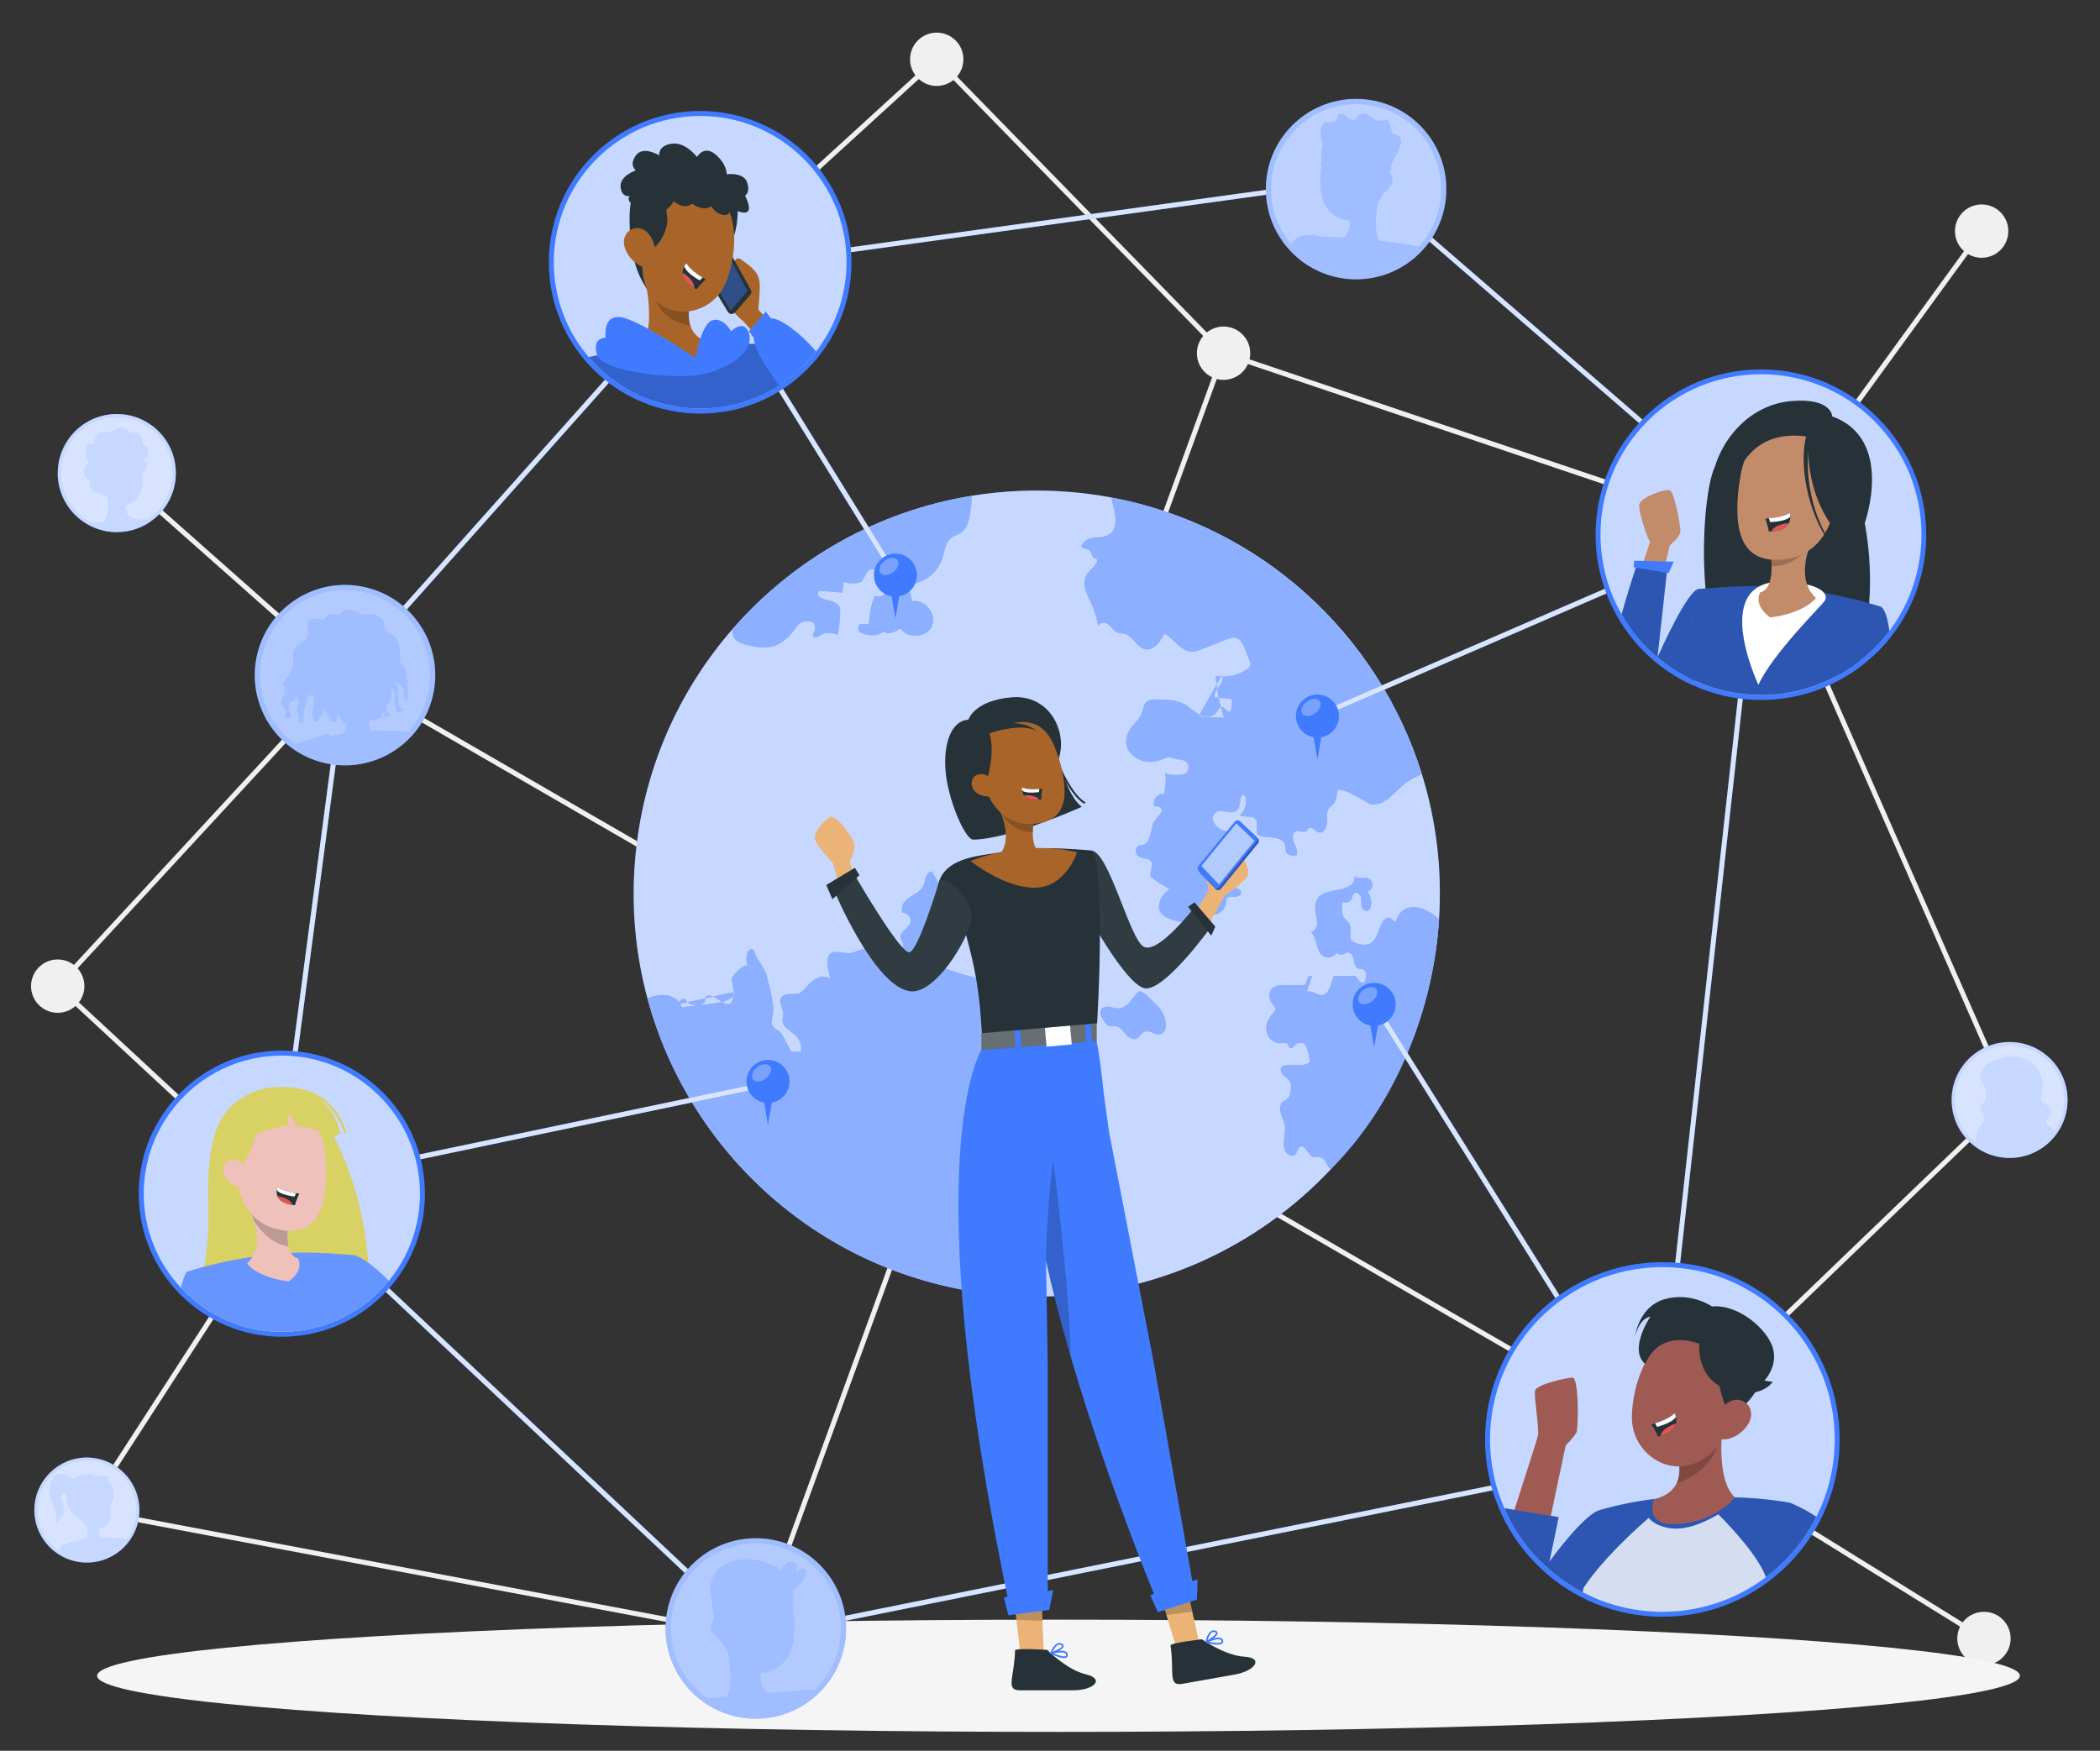 <?xml version="1.0" encoding="UTF-8"?> <svg xmlns="http://www.w3.org/2000/svg" viewBox="0 0 423.53 353.18"><rect x="0" y="0" width="423.53" height="353.18" fill="#333333" stroke="none"/><g id="Background_Complete"><polygon points="355.34 108.45 246.49 71.68 246.41 71.6 188.9 12.66 142.79 54.78 142.11 54.04 188.94 11.27 247.04 70.81 354.96 107.26 399.25 46.33 400.06 46.92 355.34 108.45" fill="#f0f0f0"></polygon><path d="m17.02,198.93c0,2.97-2.41,5.38-5.38,5.38s-5.38-2.41-5.38-5.38,2.41-5.38,5.38-5.38,5.38,2.41,5.38,5.38Z" fill="#f0f0f0"></path><path d="m194.3,11.96c0,2.97-2.41,5.38-5.38,5.38s-5.38-2.41-5.38-5.38,2.41-5.38,5.38-5.38,5.38,2.41,5.38,5.38Z" fill="#f0f0f0"></path><path d="m405.04,46.62c0,2.97-2.41,5.38-5.38,5.38s-5.38-2.41-5.38-5.38,2.41-5.38,5.38-5.38,5.38,2.41,5.38,5.38Z" fill="#f0f0f0"></path><path d="m405.51,330.52c0,2.97-2.41,5.38-5.38,5.38s-5.38-2.41-5.38-5.38,2.41-5.38,5.38-5.38,5.38,2.41,5.38,5.38Z" fill="#f0f0f0"></path><path d="m252.15,71.25c0,2.97-2.41,5.38-5.38,5.38s-5.38-2.41-5.38-5.38,2.41-5.38,5.38-5.38,5.38,2.41,5.38,5.38Z" fill="#f0f0f0"></path><polygon points="152.76 330.66 152.34 330.58 17.42 305.11 17.61 304.13 152.11 329.52 246.3 71.08 247.24 71.42 152.76 330.66" fill="#f0f0f0"></polygon><rect x="46.07" y="85.07" width="1" height="61.49" transform="translate(-71.01 73.9) rotate(-48.47)" fill="#f0f0f0"></rect><polygon points="399.86 330.95 333.16 289.61 334.61 289.21 404.7 221.79 354.69 108.06 355.61 107.65 405.89 222.02 405.64 222.26 335.41 289.83 400.39 330.1 399.86 330.95" fill="#f0f0f0"></polygon><polygon points="17.94 304.89 17.1 304.34 57.41 242.07 10.93 198.96 11.27 198.59 69.49 135.56 69.84 135.76 335.12 289.23 334.62 290.09 69.68 136.83 12.35 198.9 58.71 241.91 17.94 304.89" fill="#f0f0f0"></polygon></g><g id="Shadow"><ellipse id="_Path_" cx="213.48" cy="338.05" rx="193.89" ry="11.32" fill="#f5f5f5"></ellipse></g><g id="World"><path d="m202.41,261.27c2.69.22,5.35.31,7.99.27,22.6-.33,43.28-10.03,57.95-25.62,12.16-12.92,20.19-29.91,21.76-48.97.04-.49.08-.99.11-1.48.66-10.2-.6-20.09-3.46-29.31h0c-8.77-28.2-32.55-50.22-62.72-55.82-2.7-.5-5.45-.87-8.25-1.1-6.75-.56-13.38-.27-19.78.77-18.95,3.07-35.91,12.76-48.18,26.79-11.03,12.62-18.27,28.76-19.75,46.75-.8,9.64.12,19.03,2.5,27.85,8.66,32.16,36.71,56.96,71.81,59.86Z" fill="#407bff"></path><g opacity=".7"><path d="m202.41,261.27c2.69.22,5.35.31,7.99.27,22.6-.33,43.28-10.03,57.95-25.62,12.16-12.92,20.19-29.91,21.76-48.97.04-.49.08-.99.11-1.48.66-10.2-.6-20.09-3.46-29.31h0c-8.77-28.2-32.55-50.22-62.72-55.82-2.7-.5-5.45-.87-8.25-1.1-6.75-.56-13.38-.27-19.78.77-18.95,3.07-35.91,12.76-48.18,26.79-11.03,12.62-18.27,28.76-19.75,46.75-.8,9.64.12,19.03,2.5,27.85,8.66,32.16,36.71,56.96,71.81,59.86Z" fill="#fff"></path></g><path d="m148.22,200.08c-.26,1.51-2.18,2.05-3.73,2.25-2.32.29-4.65.58-6.97.87-1.1-2.89-4.52-2.91-6.92-1.79,8.66,32.16,36.71,56.96,71.81,59.86,2.69.22,5.35.31,7.99.27.05-.06.09-.13.13-.2,1.21-2.13-.55-4.02-1.49-5.76-.21-.39-2.2-5.43-1.54-5.44-2.14.04-4.28-.23-6.33-.82-.16-.04-.33-.1-.41-.24-.19-.33.27-.66.65-.75.96-.22,1.95-.28,2.89-.56.94-.28,1.87-.86,2.23-1.77.37-.92.1-1.97.31-2.93.26-1.18,1.22-2.1,2.3-2.63,1.05-.5,2.23-.69,3.36-.89-2.46-1.34-.67-4.12-2.6-5.99-.62-.6-1.52-1.33-1.14-2.1.36-.73,1.66-.72,1.82-1.53.11-.56-.48-1.02-1.04-1.15-.56-.13-1.17-.08-1.67-.36-.7-.39-.94-1.43-.47-2.09.42-.59,1.2-.77,1.83-1.11.64-.34,1.21-1.13.83-1.74-.09-.14-.22-.26-.37-.35-1.04-.64-2.4-.11-3.42.58-1.02.68-2.05,1.54-3.27,1.53-.28-.46-.08-1.14.4-1.38.17-.08.37-.12.5-.26.29-.29.07-.77-.12-1.13-.92-1.69-1.13-3.75-.56-5.58,2.48.05,4.96.09,7.44.14.06-.56.12-.89.71-1.06-1.66-1.99-3.48-3.83-4.95-6-.18-.26-.37-.54-.66-.64-.31-.11-.65,0-.98-.05-1.07-.15-1.25-1.61-1.14-2.69-.15-.33-.68-.19-.88.12-.2.3-.24.69-.49.96-.36.4-1,.36-1.51.16-1.74-.67-2.67-2.94-1.89-4.64.09-.2.21-.4.41-.51.42-.24.94.06,1.42.14,1.9.34,1.61-1.76,1.15-2.75-.62-1.35-2.47-2.21-3.81-2.56-1.57-.4-12.04-2.4-10.31-5.82.16-.32.48-.54.81-.68,1-.44,2.15-.31,3.2-.61s2.06-1.39,1.61-2.37c-.18-.4-.56-.67-.77-1.05-.59-1.06.32-2.44-.1-3.59-.19-.52-.64-.91-.92-1.4s-.33-1.21.15-1.5c.54-.33,1.27.16,1.84-.1.6-.27.55-1.25.01-1.62-.54-.37-1.31-.23-1.85.14-.28.19-.55.45-.89.49-.61.08-1.07-.53-1.38-1.06-.5-.85-.99-1.69-1.49-2.54-.56.01-.99.52-1.18,1.05-.19.53-.23,1.1-.45,1.62-1.05,2.51-4.87,2.21-4.38,5.64,1.03-.12,1.98,1.04,1.66,2.02-.4,1.21-2.22,1.88-1.97,3.13.09.44.44.79.51,1.23.19,1.21-1.68,1.66-2.49,1.93-2.67.92-2.85-.84-5.16-.94-1.06-.05-2.01.67-3.06.78-.97.11-1.93-.3-2.9-.25-2.67.16-1.33,3.78-1.14,5.36-1.44-.96-3.36.16-4.5,1.45-1.76,1.98-1.59,1.63-3.92,1.72-.61.02-1.26.33-1.51.89-.43.98.49,2.03.51,3.1.01.51-.19,1.02-.14,1.53.12,1.34,1.71,1.93,2.68,2.87.84.82,1.24,2.08,1.03,3.24-.69.04-1.38,0-2.05-.15-.4-.78-.8-1.55-1.21-2.33-.36-.69-.73-1.4-1.36-1.86-.35-.26-.78-.43-1.03-.78-.51-.7-.1-1.65.02-2.51.29-2.07-.75-5.55-1.25-7.6-.54-2.19-1.99-3.05-2.52-5.07-.09-.36-.59-.47-.91-.29-.32.18-.48.55-.58.91-.21.83-.13,1.73.22,2.5-.46-1.02-3.04,1.66-3.2,2.17-.26.83.3,2.02.28,2.89-.05,2.15-.57,3.36-2.8,1.78-.85-.61-1.94-1.32-2.84-.79.19.58-.2,1.24-.75,1.52-.55.28-1.2.25-1.81.14-.41-.08-.83-.21-1.1-.53-.14-.17-.23-.39-.4-.53-.57-.44-1.29.33-1.6.98" fill="#407bff"></path><path d="m246.43,136.16c.45.7-.02,1.62-.54,2.28s-1.11,1.43-.89,2.24c.96.09,1.93.18,2.89.26.18.02.38.04.5.18.12.14.1.35.08.53-.08.62-.15,1.24-.23,1.86-.61.48-1.2-1.02-1.95-.87-.34.07-.51.43-.69.71-1.57,2.46-4.3.62-5.76-.66-1.7-1.48-4.16-1.58-6.42-1.6-.8,0-1.7.02-2.27.6-.56.56-.59,1.44-.88,2.19-.48,1.3-1.73,2.15-2.43,3.34-2.46,4.17,1.96,7.38,5.72,6.24,1.95-.59,1.61-.93,3.61-.36.83.24,1.85.03,2.36.96.54.98-.22,2.27-1.36,2.26-1.12-.01-2.19.16-3.2-.37.38,1.32-.04,2.82-.14,4.22-1.28-.3-2.54,1.28-1.97,2.46.64.01,1.49.25,1.44.88-.02.18-.12.35-.22.5-.44.64-1.01,1.18-1.39,1.86-.58,1.04-.58,4.15-2.07,4.52-.26.07-.54.04-.8.13-.55.17-.86.83-.73,1.39.13.56.62.99,1.18,1.14.37.1.77.09,1.13.22,1.92.67.23,2.57.69,3.51.22.45,3.43,2.48,3.83,2.55-1.13.78-2.12,1.99-2.17,3.42-.05,1.56,1.14,2.32,2.63,2.79,1.57.49,3.47.65,4.61,1.09.61.24,1.35.45,1.86.05.64-.51.5-1.69,1.24-2.04.23-.11.5-.1.76-.12,1.51-.14,2.72-1.73,2.45-3.23.35-.46,1.03-.41,1.61-.4.57.02,1.3-.17,1.38-.74.1-.65-.74-1.02-1.4-1.05-.67-.04-1.35.01-2.01.16-.49.11-1.02.27-1.48.06-.35-.16-.58-.49-.77-.81-.48-.78-.89-1.66-.82-2.57.08-.91.81-1.82,1.73-1.79.25,0,.49.08.73.04.62-.1.89-.87.86-1.5-.04-.63-.25-1.27-.08-1.88.17-.61,1.01-1.06,1.43-.59.35-.81.59-1.98-.2-2.37-.25-.12-.55-.12-.83-.14-1.74-.16-4.09-2.52-2.16-3.86,1.27-.88,3.32.96,4.44-.71.53-.8.2-1.96.75-2.75.32-.23.7.24.78.63.23,1.25-.25,2.6-1.21,3.42.98.57,2.52-.08,3.19.84.66.9-.31,2.48.55,3.18.25.2.58.26.9.3,1.56.23,4.48-.03,4.58,2.21.01.27-.03.55.05.81.24.79,1.31.86,2.13.78.42-.81-.13-1.75-.49-2.58-.36-.83-.34-2.11.55-2.32.63-.15,1.37.4,1.91.02.25-.17.36-.5.63-.64.65-.34,1.19.65,1.89.87.96.31,1.69-.95,1.69-1.96,0-1.01-.25-2.15.41-2.92.21-.24.49-.41.72-.63.71-.68.85-1.75.94-2.73.16-1.56,6.32,2.48,6.71,2.55,2.96.49,4.78-2.44,6.81-4.05,1.07-.84,2.3-1.42,3.54-2-8.44-27.15-31.17-48.47-58.86-55-1.24-.29-2.52-.63-3.77-.73.38,1.89,1.55,4.87.28,6.67-1.61,2.28-5.02.28-6.27,2.95-.04.68,1.09.57,1.62,1.01.29.24.37.65.51,1,.14.35.48.71.85.59.42.63-.24,1.41-.79,1.92-.66.6-1.27,1.3-1.52,2.16-.52,1.79.66,3.56,1.41,5.26.62,1.41.97,2.91,1.32,4.41.01-.71,1.02-.99,1.65-.67.63.32,1.02.97,1.53,1.46.88.84,2.01.33,2.95,1.05,1.17.89,1.92,2.48,3.37,2.72,1.76.29,3.03-1.58,3.81-3.17,1.93,1.02,3.12,3.49,5.3,3.65.84.06,1.65-.25,2.43-.56,1.6-.63,3.2-1.26,4.79-1.89.66-.26,1.39-.53,2.06-.28.79.28,1.19,1.14,1.51,1.9.34.84.69,1.67,1.03,2.51.14.35.28.72.19,1.08-.1.39-.43.65-.77.87-1.81,1.19-4.07,1.65-6.2,1.27.21,2.89.78,5.76,1.69,8.52-1.63-.42-3.51.12-5.02-.51" fill="#407bff"></path><path d="m227.85,202.16c-.61.73-1.5,1.28-2.45,1.26-.59-.01-1.14-.24-1.72-.33-.58-.08-1.26.03-1.58.52-.41.63-.02,1.45.36,2.09.31.52.68,1.08,1.27,1.25.43.12.89,0,1.33.07.87.14,1.43.96,2,1.63.58.66,1.52,1.26,2.29.83.51-.28.72-.92,1.21-1.23,1.2-.75,2.67.88,3.75.27,1.28-.73.81-2.82.28-4-.54-1.19-1.63-2.11-2.55-3-2.6-2.52-2.24-1.68-4.18.63Z" fill="#407bff"></path><path d="m268.38,235.86c12.79-12.67,20.27-31.14,21.74-48.9.04-.49.08-.99.11-1.48-2.47-2.54-7.38-4.17-8.67.41-.51-.04-.61-.34-1-.62-.61-.45-1.46.16-1.8.83-1.11,2.21-1.27,4.98-4.33,4.39-3.65-.71-1.18-2.27-2.37-4.29-.17-.29-.47-.48-.71-.72-.87-.88-.76-2.31-.58-3.54.7.36,1.68-.05,1.92-.8.09-.28.09-.61.28-.84.41-.49,1.27-.03,1.46.58.2.61.05,1.28.18,1.9.13.63.82,1.24,1.36.91.23-.14.35-.4.43-.66.33-1.07.09-2.3-.63-3.17.6-.16,1.06-.76,1.04-1.38-.01-.62-.49-1.2-1.1-1.34-.89-.19-2.16.33-2.52-.51.13.73-.18,1.52-.78,1.95-2.36,1.71-7.66.19-7.13,5.21.09.81.37,1.59.35,2.4-.02.81-.46,1.71-1.26,1.86,1.43,1.15.91,3.8,2.45,4.81.72.48,1.78.36,2.39-.25.1-.1.2-.22.34-.26.28-.09.54.18.83.24.5.11.93-.41,1.44-.44.71-.04,1.1.81,1.22,1.51.13.7.31,1.56,1,1.75.23.07.49.03.72.1.47.13.75.64.78,1.13.03.49-.15.96-.32,1.42-.3.3-.82.12-1.11-.19-.28-.31-.46-.72-.78-.98-.18-.15-4.43.18-4.3-.13-.63,1.46-.95,4.66-3.15,3.85-.78-.29-1.57-.81-2.36-.58.38-1.03.74-2.07,1.09-3.11-.32-.28-.82.11-.96.51-.14.41-.16.9-.5,1.16-.24.18-.57.18-.87.18-.98-.02-1.96-.04-2.94-.06-1.06-.02-2.29.03-2.95.86-.75.95-.32,2.4.48,3.3.19.22.42.46.4.75-.02.26-.23.46-.42.64-1,.96-1.66,2.36-1.44,3.72.22,1.37,1.48,2.58,2.86,2.46.53-.05,1.19-.23,1.5.21.18.25.18.66.46.79.36.16.66-.29.92-.59.47-.54,1.33-.68,1.94-.31.31.19,1.29,3.21,1.04,3.64-.59,1.01-3.37.61-4.46.66-.42.02-.89.06-1.17.38-.43.5-.08,1.29.4,1.73s1.11.79,1.35,1.41c.14.36.12.75.11,1.13-.04.77-.11,1.64-.7,2.14-.28.23-.63.36-.91.59-.63.54-.67,1.5-.45,2.3.22.8.65,1.53.8,2.34.32,1.73-.62,3.6.06,5.22.33.78,1.37,1.41,2.01.86.56-.48.55-1.6,1.28-1.68.7-.08,1.56,1.68,2.14,2.03.46.27,1.39-.18,2.23.43.68.5.82,1.59,1.56,2.13Z" fill="#407bff"></path><path d="m159.83,127.55c.72-.91,1.17-1.97,2.52-2.2,1.84-.32,2.53.71,1.73,2.45-.07.16-.15.32-.11.49.13.53.92.22,1.37-.08,1.06-.71,2.4-.67,3.53-.17.27.12.77-4.93.5-5.51-.92-2.03-5.17-1.07-4.3-3.28,1.59-.03,3.22.17,4.82.29.09-.77.17-1.54.26-2.3-.07.57,2.91.45,3.24.28,1.31-.66.95-3.05,3.3-2.66,2.97.49,3.14,6.33-.24,5.38-.81,1.71-1.12,3.77-1.2,5.66-.61,0-1.23-.01-1.84-.02-.3.42-.39.99-.22,1.49,1.47,1.03,3.58,1.05,5.07.05.96.74,2.33.03,3.32-.67,1.39,2.24,5.38,1.92,6.4-.5,1.03-2.43-1.53-5.51-4.1-4.95-.05-1.23-.49-2.43-1.25-3.39,3.19.11,6.33-2.06,7.35-5.09.52-1.52.63-3.36,1.92-4.33.57-.43,1.29-.61,1.89-1.01,1.33-.9,1.72-2.65,1.93-4.24.14-1.07.24-2.14.3-3.21-18.95,3.07-35.91,12.76-48.18,26.79-.06.56-.1,1.15.12,1.66.42.95,1.54,1.31,2.55,1.58,3.9,1.03,6.39.81,9.09-2.23.08-.09.15-.18.22-.27Z" fill="#407bff"></path><g opacity=".4"><path d="m148.22,200.08c-.26,1.51-2.18,2.05-3.73,2.25-2.32.29-4.65.58-6.97.87-1.1-2.89-4.52-2.91-6.92-1.79,8.66,32.16,36.71,56.96,71.81,59.86,2.69.22,5.35.31,7.99.27.05-.06.09-.13.13-.2,1.21-2.13-.55-4.02-1.49-5.76-.21-.39-2.2-5.43-1.54-5.44-2.14.04-4.28-.23-6.33-.82-.16-.04-.33-.1-.41-.24-.19-.33.27-.66.65-.75.96-.22,1.95-.28,2.89-.56.94-.28,1.87-.86,2.23-1.77.37-.92.1-1.97.31-2.93.26-1.18,1.22-2.1,2.3-2.63,1.05-.5,2.23-.69,3.36-.89-2.46-1.34-.67-4.12-2.6-5.99-.62-.6-1.52-1.33-1.14-2.1.36-.73,1.66-.72,1.82-1.53.11-.56-.48-1.02-1.04-1.15-.56-.13-1.17-.08-1.67-.36-.7-.39-.94-1.43-.47-2.09.42-.59,1.2-.77,1.83-1.11.64-.34,1.21-1.13.83-1.74-.09-.14-.22-.26-.37-.35-1.04-.64-2.4-.11-3.42.58-1.02.68-2.05,1.54-3.27,1.53-.28-.46-.08-1.14.4-1.38.17-.08.37-.12.5-.26.29-.29.07-.77-.12-1.13-.92-1.69-1.13-3.75-.56-5.58,2.48.05,4.96.09,7.44.14.06-.56.12-.89.71-1.06-1.66-1.99-3.48-3.83-4.95-6-.18-.26-.37-.54-.66-.64-.31-.11-.65,0-.98-.05-1.07-.15-1.25-1.61-1.14-2.69-.15-.33-.68-.19-.88.12-.2.3-.24.69-.49.96-.36.4-1,.36-1.51.16-1.74-.67-2.67-2.94-1.89-4.64.09-.2.21-.4.41-.51.42-.24.94.06,1.42.14,1.9.34,1.61-1.76,1.15-2.75-.62-1.35-2.47-2.21-3.81-2.56-1.57-.4-12.04-2.4-10.31-5.82.16-.32.48-.54.81-.68,1-.44,2.15-.31,3.2-.61s2.06-1.39,1.61-2.37c-.18-.4-.56-.67-.77-1.05-.59-1.06.32-2.44-.1-3.59-.19-.52-.64-.91-.92-1.4s-.33-1.21.15-1.5c.54-.33,1.27.16,1.84-.1.6-.27.55-1.25.01-1.62-.54-.37-1.31-.23-1.85.14-.28.19-.55.45-.89.49-.61.08-1.07-.53-1.38-1.06-.5-.85-.99-1.69-1.49-2.54-.56.01-.99.52-1.18,1.05-.19.53-.23,1.1-.45,1.62-1.05,2.51-4.87,2.21-4.38,5.64,1.03-.12,1.98,1.04,1.66,2.02-.4,1.21-2.22,1.88-1.97,3.13.09.44.44.79.51,1.23.19,1.21-1.68,1.66-2.49,1.93-2.67.92-2.85-.84-5.16-.94-1.06-.05-2.01.67-3.06.78-.97.11-1.93-.3-2.9-.25-2.67.16-1.33,3.78-1.14,5.36-1.44-.96-3.36.16-4.5,1.45-1.76,1.98-1.59,1.63-3.92,1.72-.61.02-1.26.33-1.51.89-.43.98.49,2.03.51,3.1.01.51-.19,1.02-.14,1.53.12,1.34,1.71,1.93,2.68,2.87.84.82,1.24,2.08,1.03,3.24-.69.04-1.38,0-2.05-.15-.4-.78-.8-1.55-1.21-2.33-.36-.69-.73-1.4-1.36-1.86-.35-.26-.78-.43-1.03-.78-.51-.7-.1-1.65.02-2.51.29-2.07-.75-5.55-1.25-7.6-.54-2.19-1.99-3.05-2.52-5.07-.09-.36-.59-.47-.91-.29-.32.18-.48.55-.58.91-.21.83-.13,1.73.22,2.5-.46-1.02-3.04,1.66-3.2,2.17-.26.83.3,2.02.28,2.89-.05,2.15-.57,3.36-2.8,1.78-.85-.61-1.94-1.32-2.84-.79.19.58-.2,1.24-.75,1.52-.55.28-1.2.25-1.81.14-.41-.08-.83-.21-1.1-.53-.14-.17-.23-.39-.4-.53-.57-.44-1.29.33-1.6.98" fill="#fff"></path><path d="m246.43,136.16c.45.7-.02,1.62-.54,2.28s-1.11,1.43-.89,2.24c.96.09,1.93.18,2.89.26.18.02.38.04.5.18.12.14.1.35.08.53-.08.62-.15,1.24-.23,1.86-.61.48-1.2-1.02-1.95-.87-.34.07-.51.43-.69.71-1.57,2.46-4.3.62-5.76-.66-1.7-1.48-4.16-1.58-6.42-1.6-.8,0-1.7.02-2.27.6-.56.56-.59,1.44-.88,2.19-.48,1.3-1.73,2.15-2.43,3.34-2.46,4.17,1.96,7.38,5.72,6.24,1.95-.59,1.61-.93,3.61-.36.83.24,1.85.03,2.36.96.54.98-.22,2.27-1.36,2.26-1.12-.01-2.19.16-3.2-.37.38,1.32-.04,2.82-.14,4.22-1.28-.3-2.54,1.28-1.97,2.46.64.01,1.49.25,1.44.88-.02.18-.12.35-.22.5-.44.64-1.01,1.18-1.39,1.86-.58,1.04-.58,4.15-2.07,4.52-.26.07-.54.04-.8.13-.55.17-.86.83-.73,1.39.13.56.62.99,1.18,1.14.37.1.77.09,1.13.22,1.92.67.23,2.57.69,3.51.22.45,3.43,2.48,3.83,2.55-1.13.78-2.12,1.99-2.17,3.42-.05,1.56,1.14,2.32,2.63,2.79,1.57.49,3.47.65,4.61,1.09.61.24,1.35.45,1.86.05.64-.51.5-1.69,1.24-2.04.23-.11.5-.1.76-.12,1.51-.14,2.72-1.73,2.45-3.23.35-.46,1.03-.41,1.61-.4.57.02,1.3-.17,1.38-.74.1-.65-.74-1.02-1.4-1.05-.67-.04-1.35.01-2.01.16-.49.11-1.02.27-1.48.06-.35-.16-.58-.49-.77-.81-.48-.78-.89-1.66-.82-2.57.08-.91.81-1.82,1.73-1.79.25,0,.49.08.73.04.62-.1.89-.87.86-1.5-.04-.63-.25-1.27-.08-1.88.17-.61,1.01-1.06,1.43-.59.35-.81.59-1.98-.2-2.37-.25-.12-.55-.12-.83-.14-1.74-.16-4.09-2.52-2.16-3.86,1.27-.88,3.32.96,4.44-.71.53-.8.2-1.96.75-2.75.32-.23.7.24.78.63.23,1.25-.25,2.6-1.21,3.42.98.57,2.52-.08,3.19.84.66.9-.31,2.48.55,3.18.25.2.58.26.9.3,1.56.23,4.48-.03,4.58,2.21.01.27-.03.55.05.81.24.79,1.31.86,2.13.78.42-.81-.13-1.75-.49-2.58-.36-.83-.34-2.11.55-2.32.63-.15,1.37.4,1.91.02.25-.17.36-.5.63-.64.65-.34,1.19.65,1.89.87.96.31,1.69-.95,1.69-1.96,0-1.01-.25-2.15.41-2.92.21-.24.49-.41.72-.63.71-.68.85-1.75.94-2.73.16-1.56,6.32,2.48,6.71,2.55,2.96.49,4.78-2.44,6.81-4.05,1.07-.84,2.3-1.42,3.54-2-8.44-27.15-31.17-48.47-58.86-55-1.24-.29-2.52-.63-3.77-.73.38,1.89,1.55,4.87.28,6.67-1.61,2.28-5.02.28-6.27,2.95-.04.68,1.09.57,1.62,1.01.29.24.37.65.51,1,.14.35.48.71.85.59.42.63-.24,1.41-.79,1.92-.66.6-1.27,1.3-1.52,2.16-.52,1.79.66,3.56,1.41,5.26.62,1.41.97,2.91,1.32,4.41.01-.71,1.02-.99,1.65-.67.63.32,1.02.97,1.53,1.46.88.84,2.01.33,2.95,1.05,1.17.89,1.92,2.48,3.37,2.72,1.76.29,3.03-1.58,3.81-3.17,1.93,1.02,3.12,3.49,5.3,3.65.84.06,1.65-.25,2.43-.56,1.6-.63,3.2-1.26,4.79-1.89.66-.26,1.39-.53,2.06-.28.79.28,1.19,1.14,1.51,1.9.34.84.69,1.67,1.03,2.51.14.35.28.72.19,1.08-.1.39-.43.65-.77.87-1.81,1.19-4.07,1.65-6.2,1.27.21,2.89.78,5.76,1.69,8.52-1.63-.42-3.51.12-5.02-.51" fill="#fff"></path><path d="m227.85,202.16c-.61.73-1.5,1.28-2.45,1.26-.59-.01-1.14-.24-1.72-.33-.58-.08-1.26.03-1.58.52-.41.63-.02,1.45.36,2.09.31.52.68,1.08,1.27,1.25.43.12.89,0,1.33.07.87.14,1.43.96,2,1.63.58.66,1.52,1.26,2.29.83.51-.28.72-.92,1.21-1.23,1.2-.75,2.67.88,3.75.27,1.28-.73.81-2.82.28-4-.54-1.19-1.63-2.11-2.55-3-2.6-2.52-2.24-1.68-4.18.63Z" fill="#fff"></path><path d="m268.38,235.86c12.79-12.67,20.27-31.14,21.74-48.9.04-.49.08-.99.11-1.48-2.47-2.54-7.38-4.17-8.67.41-.51-.04-.61-.34-1-.62-.61-.45-1.46.16-1.8.83-1.11,2.21-1.27,4.98-4.33,4.39-3.65-.71-1.18-2.27-2.37-4.29-.17-.29-.47-.48-.71-.72-.87-.88-.76-2.31-.58-3.54.7.36,1.68-.05,1.92-.8.09-.28.09-.61.28-.84.41-.49,1.27-.03,1.46.58.2.61.05,1.28.18,1.9.13.63.82,1.24,1.36.91.23-.14.35-.4.43-.66.33-1.07.09-2.3-.63-3.17.6-.16,1.06-.76,1.04-1.38-.01-.62-.49-1.2-1.1-1.34-.89-.19-2.16.33-2.52-.51.13.73-.18,1.52-.78,1.95-2.36,1.71-7.66.19-7.13,5.21.09.81.37,1.59.35,2.4-.02.81-.46,1.71-1.26,1.86,1.43,1.15.91,3.8,2.45,4.81.72.48,1.78.36,2.39-.25.1-.1.2-.22.34-.26.28-.09.54.18.83.24.5.11.93-.41,1.44-.44.71-.04,1.1.81,1.22,1.51.13.7.31,1.56,1,1.75.23.07.49.03.72.1.47.13.75.64.78,1.13.03.49-.15.96-.32,1.42-.3.3-.82.12-1.11-.19-.28-.31-.46-.72-.78-.98-.18-.15-4.43.18-4.3-.13-.63,1.46-.95,4.66-3.15,3.85-.78-.29-1.57-.81-2.36-.58.38-1.03.74-2.07,1.09-3.11-.32-.28-.82.11-.96.51-.14.41-.16.9-.5,1.16-.24.18-.57.18-.87.18-.98-.02-1.96-.04-2.94-.06-1.06-.02-2.29.03-2.95.86-.75.95-.32,2.4.48,3.3.19.22.42.46.4.75-.02.26-.23.46-.42.64-1,.96-1.66,2.36-1.44,3.72.22,1.37,1.48,2.58,2.86,2.46.53-.05,1.19-.23,1.5.21.18.25.18.66.46.79.36.16.66-.29.92-.59.47-.54,1.33-.68,1.94-.31.31.19,1.29,3.21,1.04,3.64-.59,1.01-3.37.61-4.46.66-.42.02-.89.06-1.17.38-.43.5-.08,1.29.4,1.73s1.11.79,1.35,1.41c.14.36.12.75.11,1.13-.04.77-.11,1.64-.7,2.14-.28.23-.63.36-.91.59-.63.54-.67,1.5-.45,2.3.22.8.65,1.53.8,2.34.32,1.73-.62,3.6.06,5.22.33.78,1.37,1.41,2.01.86.56-.48.55-1.6,1.28-1.68.7-.08,1.56,1.68,2.14,2.03.46.27,1.39-.18,2.23.43.68.5.82,1.59,1.56,2.13Z" fill="#fff"></path><path d="m159.83,127.55c.72-.91,1.17-1.97,2.52-2.2,1.84-.32,2.53.71,1.73,2.45-.07.16-.15.32-.11.49.13.53.92.22,1.37-.08,1.06-.71,2.4-.67,3.53-.17.27.12.77-4.93.5-5.51-.92-2.03-5.17-1.07-4.3-3.28,1.59-.03,3.22.17,4.82.29.09-.77.17-1.54.26-2.3-.07.57,2.91.45,3.24.28,1.31-.66.95-3.05,3.3-2.66,2.97.49,3.14,6.33-.24,5.38-.81,1.71-1.12,3.77-1.2,5.66-.61,0-1.23-.01-1.84-.02-.3.42-.39.99-.22,1.49,1.47,1.03,3.58,1.05,5.07.05.96.74,2.33.03,3.32-.67,1.39,2.24,5.38,1.92,6.4-.5,1.03-2.43-1.53-5.51-4.1-4.95-.05-1.23-.49-2.43-1.25-3.39,3.19.11,6.33-2.06,7.35-5.09.52-1.52.63-3.36,1.92-4.33.57-.43,1.29-.61,1.89-1.01,1.33-.9,1.72-2.65,1.93-4.24.14-1.07.24-2.14.3-3.21-18.95,3.07-35.91,12.76-48.18,26.79-.06.56-.1,1.15.12,1.66.42.95,1.54,1.31,2.55,1.58,3.9,1.03,6.39.81,9.09-2.23.08-.09.15-.18.22-.27Z" fill="#fff"></path></g></g><g id="People"><path d="m11.64,95.43c0,4.41,2.4,8.27,5.97,10.32,1.75,1.01,3.78,1.59,5.95,1.59,2.77,0,5.32-.94,7.34-2.53,2.79-2.18,4.57-5.57,4.57-9.38,0-6.58-5.33-11.91-11.91-11.91s-11.91,5.33-11.91,11.91Z" fill="#407bff"></path><circle cx="23.55" cy="95.43" r="11.23" transform="translate(-14.98 5) rotate(-9.22)" fill="#fff" opacity=".3"></circle><path d="m16.87,95.24c.14,1.43,1.38,1.66,1.38,1.66,0,0-.29.76.05,1.66.34.91,2.17.91,2.17.91,0,0,.16.49.83.56.04.05.08.1.12.14.08.12.17.24.26.36.23,1.81.18,3.71-.7,4.68,0,0,.01,0,.02.02-.77.08-1.55.19-2.31.31-.37.05-.73.12-1.09.19,1.75,1.01,3.78,1.59,5.95,1.59,2.77,0,5.32-.94,7.34-2.53-.34,0-.73,0-1.15,0-.62,0-1.32,0-2.09.02,0-.01-.01-.03-.02-.04-1.28-.21-1.91-.81-2.16-1.58-.13-.38-.16-.8-.14-1.23.34-.06.67-.17.99-.33.89-.43,1.64-1.21,2.02-2.22.05-.13.1-.27.14-.41.27-1.01.38-2.29.26-3.55.33-.2.69-.54.81-1.15.24-1.21-.84-1.5-.84-1.5,0,0,1.18-.19,1.22-1.67.05-1.48-1.22-1.48-1.22-1.48,0,0,.43-.63-.41-1.79-.84-1.16-2.01-.45-2.01-.45,0,0-.89-1.4-2.34-1.06-1.45.35-1.82,1.2-1.82,1.2,0,0,0-.85-1.65-.38-1.65.48-1.45,2.38-1.45,2.38,0,0-1.11-.56-1.68.63-.57,1.19.67,3.27.67,3.27,0,0-1.28.35-1.14,1.78Z" fill="#407bff"></path><path d="m11.64,95.43c0,4.41,2.4,8.27,5.97,10.32,1.75,1.01,3.78,1.59,5.95,1.59,2.77,0,5.32-.94,7.34-2.53,2.79-2.18,4.57-5.57,4.57-9.38,0-6.58-5.33-11.91-11.91-11.91s-11.91,5.33-11.91,11.91Z" fill="#fff" opacity=".7"></path><circle cx="17.52" cy="304.62" r="10.59" fill="#407bff"></circle><path d="m27.5,304.62c0,2.3-.78,4.43-2.09,6.12-1.83,2.35-4.68,3.86-7.89,3.86-2.08,0-4.02-.64-5.62-1.73-2.63-1.8-4.36-4.82-4.36-8.25,0-5.51,4.47-9.99,9.98-9.99s9.99,4.47,9.99,9.99Z" fill="#fff" opacity=".3"></path><path d="m25.41,310.74c-1.83,2.35-4.68,3.86-7.89,3.86-2.08,0-4.02-.64-5.62-1.73.33-.76.54-1.21.54-1.21,1.25-.4,2.52-.71,3.8-.94.32-.29.76-.52,1.31-.65.27-.8.11-1.68-.07-2.27-.4-.27-.74-.61-1.02-1.01-.2-.14-.38-.32-.54-.53-.31-.13-2.43-1.11-2.54-4.6,0-.14,0-.29,0-.43-.66-.07-1.34.14-.87,1.48.82,2.31-.04,3.52-.04,3.52.04-.74-.07-1.53-.07-1.53,0,2.39-1.29,2.54-1.29,2.54,0,0,.82-.86-.39-3.52-1.21-2.66-.86-6.25,1.44-6.41,1.24-.08,2.05.5,2.55,1.07,1.3-1.16,3.27-1.37,4.53-.53,0,0,2.07-.5,2.66.04.13.12.03.39-.22.75.53.35.97.89,1.16,1.71.32,1.43-.09,2.52-.57,3.24.28,2.62-.17,4.59-2.26,4.78,0,.07,0,.13-.01.19,0,.09,0,.18,0,.27,0,.5.05.86.14,1.12.31.06.6.14.87.24,1.87,0,3.96.2,3.96.2,0,0,0,0,.02.01.12.07.26.18.42.32Z" fill="#407bff"></path><circle cx="17.52" cy="304.62" r="10.59" fill="#fff" opacity=".7"></circle><circle cx="405.3" cy="221.9" r="11.69" transform="translate(-38.2 351.58) rotate(-45)" fill="#407bff"></circle><path d="m416.31,221.9c0,2.26-.68,4.36-1.85,6.1-1.97,2.97-5.34,4.92-9.17,4.92-2.54,0-4.88-.86-6.75-2.32-2.6-2.01-4.27-5.16-4.27-8.71,0-6.09,4.93-11.02,11.02-11.02s11.02,4.93,11.02,11.02Z" fill="#fff" opacity=".3"></path><path d="m414.47,228.01c-1.97,2.97-5.34,4.92-9.17,4.92-2.54,0-4.88-.86-6.75-2.32-.12-.67.01-1.32.06-1.81.14-1.35,1.69-2.43,1.66-3.38-.03-.94-1.59-2.16-.58-2.7s1.23-2.64.42-3.82c-.67-.78-1.17-2,.06-3.58.77-.98,1.88-1.44,3-1.63.78-.42,1.83-.62,3.26-.47,1.37.15,2.43.54,3.24,1.1.8.56,1.35,1.28,1.69,2.08,0,0,1.21,2.32.35,4.77-.55,1.57,1.9,1.48,1.97,2.93.07,1.44-1.15,1.53-.94,2.5.1.45.94.86,1.72,1.41Z" fill="#407bff"></path><circle cx="405.3" cy="221.9" r="11.69" transform="translate(-38.2 351.58) rotate(-45)" fill="#fff" opacity=".7"></circle><rect x="261.69" y="124.61" width="97.22" height="1" transform="translate(-24.16 133.75) rotate(-23.44)" fill="#407bff"></rect><rect x="161.02" y="48.99" width="1" height="72.46" transform="translate(-20.67 97.77) rotate(-31.76)" fill="#407bff"></rect><rect x="54.87" y="228.53" width="101.09" height="1" transform="translate(-44.72 26.48) rotate(-11.83)" fill="#407bff"></rect><rect x="261.69" y="124.61" width="97.22" height="1" transform="translate(-24.16 133.75) rotate(-23.44)" fill="#fff" opacity=".8"></rect><rect x="305.1" y="194.43" width="1" height="107.23" transform="translate(-85.06 200.1) rotate(-32.07)" fill="#407bff"></rect><rect x="305.1" y="194.43" width="1" height="107.23" transform="translate(-85.06 200.1) rotate(-32.07)" fill="#fff" opacity=".8"></rect><rect x="161.02" y="48.99" width="1" height="72.46" transform="translate(-20.67 97.77) rotate(-31.76)" fill="#fff" opacity=".8"></rect><rect x="54.87" y="228.53" width="101.09" height="1" transform="translate(-44.72 26.48) rotate(-11.83)" fill="#fff" opacity=".8"></rect><path d="m152.28,330.63l-96.87-91.07,13.7-103.59.1-.11,72.99-81.92.18-.02,132.27-18.29,80.77,69.94-.03.26-20.88,188.06-.36.07-181.88,36.67Zm-95.81-91.45l96.12,90.36,181.02-36.5,20.77-187.08-80.03-69.3-131.64,18.21-72.64,81.53-13.59,102.78Z" fill="#407bff"></path><path d="m152.28,330.63l-96.87-91.07,13.7-103.59.1-.11,72.99-81.92.18-.02,132.27-18.29,80.77,69.94-.03.26-20.88,188.06-.36.07-181.88,36.67Zm-95.81-91.45l96.12,90.36,181.02-36.5,20.77-187.08-80.03-69.3-131.64,18.21-72.64,81.53-13.59,102.78Z" fill="#fff" opacity=".8"></path><polygon points="182.09 116.02 180.59 124.78 179.09 116.02 182.09 116.02" fill="#407bff"></polygon><path d="m184.93,116.02c0,2.4-1.94,4.34-4.34,4.34s-4.34-1.94-4.34-4.34,1.94-4.34,4.34-4.34,4.34,1.94,4.34,4.34Z" fill="#407bff"></path><path d="m181.01,112.96c.48.63.1,1.74-.85,2.46-.95.73-2.12.8-2.6.17s-.1-1.74.85-2.46c.95-.73,2.12-.8,2.6-.17Z" fill="#fff" opacity=".3"></path><polygon points="267.2 144.45 265.7 153.21 264.2 144.45 267.2 144.45" fill="#407bff"></polygon><circle cx="265.7" cy="144.45" r="4.34" fill="#407bff"></circle><path d="m266.13,141.39c.48.63.1,1.74-.85,2.46-.95.73-2.12.8-2.6.17s-.1-1.74.85-2.46c.95-.73,2.12-.8,2.6-.17Z" fill="#fff" opacity=".3"></path><polygon points="156.39 218.16 154.89 226.92 153.39 218.16 156.39 218.16" fill="#407bff"></polygon><circle cx="154.89" cy="218.16" r="4.34" fill="#407bff"></circle><path d="m155.31,215.1c.48.63.1,1.74-.85,2.46-.95.73-2.12.8-2.6.17s-.1-1.74.85-2.46c.95-.73,2.12-.8,2.6-.17Z" fill="#fff" opacity=".3"></path><polygon points="278.64 202.61 277.14 211.36 275.64 202.61 278.64 202.61" fill="#407bff"></polygon><path d="m281.48,202.61c0,2.4-1.94,4.34-4.34,4.34s-4.34-1.94-4.34-4.34,1.94-4.34,4.34-4.34,4.34,1.94,4.34,4.34Z" fill="#407bff"></path><path d="m277.56,199.54c.48.63.1,1.74-.85,2.46-.95.73-2.12.8-2.6.17-.48-.63-.1-1.74.85-2.46.95-.73,2.12-.8,2.6-.17Z" fill="#fff" opacity=".3"></path><path d="m388.49,107.86c0,7.49-2.48,14.42-6.65,19.99-1.48,1.99-3.19,3.8-5.08,5.38-1.68,1.46-3.53,2.74-5.51,3.82-4.76,2.64-10.26,4.15-16.1,4.15-4.91,0-9.59-1.07-13.79-2.99-.39-.16-.78-.35-1.16-.55h-.01c-2.35-1.17-4.55-2.63-6.54-4.31-2.98-2.5-5.52-5.53-7.45-8.94-2.8-4.88-4.4-10.52-4.4-16.54,0-18.41,14.93-33.35,33.35-33.35s33.33,14.93,33.33,33.35Z" fill="#407bff"></path><circle cx="355.15" cy="107.86" r="32.37" transform="translate(27.76 282.72) rotate(-45)" fill="#fff" opacity=".7"></circle><path d="m333.66,122.98l3.12-12.97s1.98-1.58,2.11-2.73c.12-1.15-1.22-7.94-2.08-8.35-.86-.41-5.94,1.36-6.19,2.81-.25,1.45,1.76,7.16,2.16,7.62l-5.13,15.09,6.01-1.47Z" fill="#c28b6a"></path><path d="m336.16,115.55l-1.88,17.05c-2.89-2.43-5.36-5.37-7.24-8.68,1.16-4.09,2.33-7.76,2.88-9.41.18-.59.29-.92.29-.92l1.07.13,4.45.56.55.07-.13,1.18Z" fill="#407bff"></path><path d="m344.67,126.53l-2.9,10.79c-.38-.16-.76-.34-1.12-.54h-.01c-2.28-1.13-4.42-2.55-6.35-4.19.23-.52,6.17-13.94,8.4-13.78l1.99,7.71Z" fill="#407bff"></path><path d="m336.16,115.55l-1.88,17.05c-2.89-2.43-5.36-5.37-7.24-8.68,1.16-4.09,2.33-7.76,2.88-9.41.18-.59.29-.92.29-.92l1.07.13,4.45.56.55.07-.13,1.18Z" opacity=".3"></path><path d="m344.67,126.53l-2.9,10.79c-.38-.16-.76-.34-1.12-.54h-.01c-2.28-1.13-4.42-2.55-6.35-4.19.23-.52,6.17-13.94,8.4-13.78l1.99,7.71Z" opacity=".3"></path><polygon points="337.56 113.3 336.53 115.6 329.44 114.42 329.6 113.11 337.56 113.3" fill="#407bff"></polygon><path d="m374.84,96.72c-.83,3.17,3.7,11.92,1.86,27.84-1.84,15.92-19.29,14.95-27.14,9.64-7.85-5.31-6.49-34.11-3.79-39.79,2.7-5.68,29.07,2.3,29.07,2.3Z" fill="#263238"></path><path d="m379.46,122.46c-.17.46-.32.92-.48,1.38-.17.45-.32.9-.46,1.34-.29.88-.57,1.73-.85,2.56-.56,1.66-1.06,3.25-1.54,4.73-1.64,1.42-3.43,2.66-5.35,3.71-4.63,2.56-9.96,4.03-15.63,4.03-4.77,0-9.31-1.04-13.39-2.9-.38-.16-.76-.34-1.12-.54.01-.32.01-.65.01-.95s0-.62.01-.93c.01-.92.05-1.77.07-2.57.02-.54.05-1.06.06-1.55.01-.26.02-.49.04-.73.05-.89.09-1.7.15-2.45.01-.24.04-.49.05-.72.05-.71.11-1.34.16-1.93.37-3.7.85-5.16,1.17-5.75.06-.12.12-.2.17-.26.1-.11.15-.12.15-.12,0,0,.49-.05,1.31-.11,2.16-.18,6.64-.5,10.69-.48.07,0,.16,0,.23.01.54.01,1.07.04,1.61.07,2.09.11,4.17.29,6.24.55.77.1,1.54.21,2.31.32.83.12,1.66.26,2.49.4.11.02.23.04.34.06,3.06.52,6.09,1.21,9.08,2.07.83.23,1.66.48,2.48.74h.01Z" fill="#407bff"></path><path d="m379.45,122.46s0,.01-.01.02c-.16.45-.32.9-.45,1.35-.17.45-.32.9-.46,1.34-.29.88-.57,1.73-.85,2.56-.56,1.66-1.06,3.25-1.54,4.73-1.64,1.42-3.43,2.66-5.35,3.71-4.63,2.56-9.96,4.03-15.63,4.03-4.77,0-9.31-1.04-13.39-2.9-.38-.16-.76-.34-1.12-.54h-.01c0-.33.01-.65.02-.95,0-.32,0-.62.01-.93.01-.92.05-1.77.07-2.57.02-.54.05-1.06.06-1.55.01-.26.02-.49.04-.73.04-.89.09-1.7.15-2.45.01-.24.04-.49.05-.72.05-.71.11-1.34.16-1.93.37-3.7.85-5.16,1.17-5.75.06-.12.12-.2.17-.26.1-.11.15-.12.15-.12,0,0,.49-.05,1.31-.11,2.16-.18,6.64-.5,10.69-.48.07,0,.16,0,.23.01.54.01,1.07.04,1.61.07,2.09.11,4.17.29,6.24.55.77.1,1.54.21,2.31.32.83.12,1.66.26,2.49.4.11.02.23.04.34.06,3.06.52,6.09,1.21,9.08,2.07.83.23,1.66.48,2.48.74Z" opacity=".3"></path><path d="m360.73,117.37c7.14.56,8.02,2.72,7.26,3.85s-10.44,10.59-13.35,16.92c0,0-10.49-22.07,6.09-20.77Z" fill="#fff"></path><path d="m357.04,124.56c7.07-.9,9.19-3.92,9.19-3.92-4.49-4.23-.76-11.56-.76-11.56l-8.51,1.59c.22,1.41.32,2.59.33,3.58.06,5.16-2.27,5.21-2.27,5.21-1.49,2.8,2.01,5.1,2.01,5.1Z" fill="#c28b6a"></path><path d="m356.97,110.66c.22,1.41.32,2.59.33,3.58,5.75,0,8.18-5.17,8.18-5.17l-8.51,1.59Z" opacity=".2"></path><path d="m361.67,86.87c-7.4-.41-9.99,3.42-10.95,11.02-1.2,9.49.54,16.37,9.9,14.84,12.71-2.07,13.33-25.19,1.05-25.86Z" fill="#c28b6a"></path><path d="m356.02,104.6c.38.92.72,2.62.72,2.62.16,0,.32,0,.48-.02,2.16-.1,3.14-.86,3.56-1.67.23-.45.29-.91.28-1.29,0-.44-.1-.75-.1-.75-1.12.74-3.13.99-4.21,1.07-.45.04-.74.05-.74.05Z" fill="#263238"></path><path d="m356.76,104.55l.23.77c2.04-.1,3.46-.44,4.07-1.09,0-.44-.1-.75-.1-.75-1.12.74-3.13.99-4.21,1.07Z" fill="#fff"></path><path d="m357.22,107.2c2.16-.1,3.14-.86,3.56-1.67-.74.06-1.62.22-2.38.59-.59.28-.94.68-1.17,1.09Z" fill="#de5753"></path><path d="m369.07,99.78s-3.13-6.27-2.34-10.93c0,0-14.33-6.79-15.87,8.05,0,0-.71-13.29,12.02-12.89,12.71.4,11.66,19,4.79,24.18,0,0,3.33-4.5,1.4-8.41Z" fill="#263238"></path><path d="m367.78,101.28c.11-1.19,1.45-3.14,3.66-2.77,2.28.38,3.11,5.14-2.65,5.96-.83.12-1.24-.71-1.01-3.19Z" fill="#e4897b"></path><path d="m364.75,88.11s-1.17,9.13,4.31,17.41c4.16,6.28-.62,11.79-.62,11.79,0,0,7.38-4.7,7.64-11.79,0,0,6.1-16.95-6.56-21.52,0,0-.05-3.82-8.31-3.09-8.26.73-14.91,7.8-16.17,16.83-1.26,9.02,3.44,19.08,3.44,19.08,0,0-5-31.97,16.27-28.71Z" fill="#263238"></path><path d="m365.23,88.27c-.58,2.05-.7,4.35-.61,6.56.12,2.23.48,4.45,1.06,6.62.57,2.17,1.4,4.27,2.47,6.25,1.1,1.95,2.43,3.83,4.18,5.26-1.81-1.37-3.22-3.2-4.4-5.13-1.16-1.95-2.08-4.06-2.74-6.24-.67-2.18-1.12-4.42-1.33-6.71-.17-2.29-.16-4.58.41-6.91l.95.3Z" fill="#263238"></path><path d="m381.06,127.26c-1.44,1.93-3.1,3.69-4.93,5.22-1.64,1.42-3.43,2.66-5.35,3.71.11-.43.26-.85.4-1.28,1.27-3.59,3.51-6.86,5.33-9.14,1.5-1.88,2.72-3.1,2.92-3.28.01-.01.02-.02.02-.02.77.63,1.27,2.38,1.6,4.8Z" fill="#407bff"></path><path d="m381.06,127.26c-1.44,1.93-3.1,3.69-4.93,5.22-1.64,1.42-3.43,2.66-5.35,3.71.11-.43.26-.85.4-1.28,1.27-3.59,3.51-6.86,5.33-9.14,1.5-1.88,2.72-3.1,2.92-3.28.01-.01.02-.02.02-.02.77.63,1.27,2.38,1.6,4.8Z" opacity=".3"></path><circle cx="273.5" cy="38.15" r="18.2" fill="#407bff"></circle><path d="m290.66,38.15c0,4.51-1.74,8.61-4.59,11.67-3.13,3.37-7.6,5.48-12.57,5.48-5.33,0-10.08-2.42-13.22-6.22-2.47-2.96-3.94-6.77-3.94-10.93,0-9.48,7.68-17.16,17.16-17.16s17.15,7.68,17.15,17.16Z" fill="#fff" opacity=".3"></path><path d="m286.07,49.82c-3.13,3.37-7.6,5.48-12.57,5.48-5.33,0-10.08-2.42-13.22-6.22.09-.04.18-.07.27-.09.22-.31.48-.6.82-.86,0-.05,0-.09,0-.14l.3-.05c.5-.29,1.11-.49,1.88-.49.18,0,.36,0,.56.03l1.07-.2s0,.11-.02.29c1.36.11,3.42.23,5.78.39.54-.41.87-.92,1.06-1.5.2-.61.24-1.28.2-1.98-.83-.04-1.65-.26-2.4-.63-1.32-.68-2.41-1.86-2.96-3.37-.08-.2-.14-.41-.19-.62-.45-1.85-.55-4.26-.09-6.48h0c-.06-.01-.12,0-.18-.01-.09-.02-.15-.09-.15-.19,0-.02,0-.03,0-.05.02-.11.12-.18.23-.17.02,0,.03,0,.05,0-.14-1.45.08-2.9.29-3.88-.6-1.05-.6-3.09-.03-3.92.64-.92.14-.42,1.83-.57,1.68-.14.66-1.64,1.74-1.65,1.07-.02.85.66,2.17,1.15,1.31.5.83-1,2.32-1.14,1.49-.14,1.7,1,2.78,1.28,1.07.28,1.28,0,2.07,0s.85,2.28,1.18,2.7c.33.43.88-.21,1.59.96.09.15.13.34.13.56,0,1.51-1.89,4.38-1.89,4.38-.08.66-.21,1.37-.38,2.13.57.54.72,1.44.34,2.26-.37.75-.95,1.36-1.66,1.77-.37.78-.74,1.41-1.08,1.89-.48,2.62-.7,5.71.19,7.66,3.03.32,5.93.72,7.97,1.26Z" fill="#407bff"></path><circle cx="273.5" cy="38.15" r="18.2" fill="#fff" opacity=".5"></circle><circle cx="152.44" cy="328.5" r="18.2" transform="translate(-187.64 204.01) rotate(-45)" fill="#407bff"></circle><path d="m169.6,328.5c0,4.91-2.07,9.34-5.37,12.45-3.07,2.92-7.23,4.7-11.79,4.7-3.61,0-6.95-1.11-9.71-3.01-4.5-3.09-7.45-8.28-7.45-14.14,0-9.48,7.68-17.15,17.16-17.15s17.16,7.68,17.16,17.15Z" fill="#fff" opacity=".2"></path><path d="m164.23,340.96c-3.07,2.92-7.23,4.7-11.79,4.7-3.61,0-6.95-1.11-9.71-3.01,1.24-.17,2.56-.33,3.89-.47,1.03-2.25.77-5.82.22-8.85-.38-.55-.81-1.27-1.24-2.18-.83-.48-1.49-1.18-1.92-2.04-.45-.95-.27-1.98.38-2.62-.35-1.55-.54-2.95-.56-4.13l-.08.04s-1.38-5.33,3.78-7.28c5.16-1.95,10.37,1.54,10.37,1.54,0,0,1.12-2.08,2.45-1.54,1.13.46.53,1.94.32,2.39.14-.23.5-.71,1.17-1.02.91-.41,2.17.75-.66,3.58-.29.29-.63.53-1.01.72.17,1.12.26,2.51.08,3.86.53,2.56.41,5.35-.11,7.48-.06.25-.13.49-.22.72-.63,1.76-1.89,3.12-3.42,3.89-.86.45-1.81.69-2.77.74-.05.8,0,1.58.23,2.28.23.67.62,1.27,1.23,1.74,2.72-.19,5.11-.32,6.68-.45-.02-.23-.03-.34-.03-.34l1.24.23c.54-.06,1.03-.05,1.46.03Z" fill="#407bff"></path><circle cx="152.44" cy="328.5" r="18.2" transform="translate(-187.64 204.01) rotate(-45)" fill="#fff" opacity=".5"></circle><circle cx="69.58" cy="136.19" r="18.2" transform="translate(-78.95 172.63) rotate(-76.72)" fill="#407bff"></circle><path d="m86.75,136.19c0,4.39-1.65,8.4-4.36,11.43-3.15,3.52-7.72,5.73-12.8,5.73-3.78,0-7.27-1.22-10.1-3.29-4.28-3.12-7.05-8.18-7.05-13.87,0-9.48,7.68-17.15,17.15-17.15s17.16,7.68,17.16,17.15Z" fill="#fff" opacity=".2"></path><path d="m82.39,147.62c-3.15,3.52-7.72,5.73-12.8,5.73-3.78,0-7.27-1.22-10.1-3.29l6.8-2.1c.13.14.25.3.38.47.29-.05.58-.11.88-.17.54-.1,1.09-.17,1.64-.26.4-.66.6-1.39.68-2.1-.57.03-.94.04-.94.04.19-.68-.82-2.09-.82-2.09l-.34,1.86s-.69-.11-1.15-.4c-.45-.29-1.05-2.32-1.05-2.32,0,0-1.18,1.98-1.43,2.43-.26.46-.94,0-.94,0,0,0-.45-1.71.11-3.48.57-1.77-1.2-1.72-1.2-1.72,0,0,0,.75-.45,1.95-.46,1.2-.46,1.83-.46,2.54s.06,1.22-.45,1.22-.57-.45-.52-1.22c.06-.77-.74-1.52-.28-2.14.45-.63.11-2.35.11-2.35-.29,1.2-1.6,1.15-1.83,2-.23.86.63,2.06.23,2.49-.4.43-1.09,0-1.09,0,0,0,.57-.94.17-1.49-.4-.54-1.03-.82-.75-1.94.29-1.12.8-1.11.63-2.35-.17-1.24-.75-1.16,0-1.62.74-.45,1.71-2.63,1.71-3.57s-.4-3.11,1.2-3.87,2-1.35,1.71-3.36c-.29-2.02,1.25-1.87,3.2-1.47,0,0,.97-1.54,1.88-1.25.91.28,1.6.11,1.8-.4.19-.52,2.72-.46,3.09,0,.38.45,1.74.8,2.56.45.82-.34,3.01,1.03,2.94,1.94-.07.92-.05,1.43,1.12,1.95,1.17.52,1.4.79,1.91,2.84.51,2.04-.34,2.87.69,3.66,1.03.78.91,3.95.97,4.92.05.97,0,2.05,0,2.05l-.29.08c-.29.08-.51-1.06-.46-1.89.06-.8-1.74-1.97-1.89-2.07.04.08.36.78.57,1.33.23.58.29,2.1.23,3.06-.05.97,1.09,1.51,1.09,1.51l-1.25.63s-.97-2.07-.64-3.15c.33-1.08-.62-2.04-.62-2.04v2.04s-.34.73-.85,1.7c-.51.97.4,1.26.54,1.77.14.51-1.12.54-1.12.54l-.23-1.23-.43,1.23c-.45.33-1.4.57-2.47.75.06.94.26,1.55.5,1.95.41-.02.81-.05,1.22-.06.81,0,1.64,0,2.45.04h.02c1.45.05,2.81.14,3.82.21Z" fill="#407bff"></path><circle cx="69.58" cy="136.19" r="18.2" transform="translate(-78.95 172.63) rotate(-76.72)" fill="#fff" opacity=".5"></circle><circle cx="141.21" cy="52.91" r="30.52" fill="#407bff"></circle><path d="m170.73,52.91c0,6.76-2.29,13-6.14,17.99-1.05,1.37-2.22,2.65-3.51,3.82-1.18,1.08-2.44,2.06-3.79,2.92-.05.05-.11.09-.17.11-1.05.69-2.14,1.3-3.28,1.84-3.83,1.82-8.12,2.84-12.63,2.84-8.99,0-17.06-4.04-22.47-10.39h0c-4.4-5.17-7.05-11.84-7.05-19.13,0-16.28,13.25-29.52,29.53-29.52s29.52,13.24,29.52,29.52Z" fill="#fff" opacity=".7"></path><g id="_Group_"><path d="m148.07,52.91c.65-1.44,1.11-.82,2.99.63,1.88,1.45,2.18,2.76,2.18,4.3s-.3,4.6-.3,4.6l4.88,5.47-2.21,3.33-5.67-6.4s-2.8-2.11-3.26-4.48c-.46-2.37,1.39-7.46,1.39-7.46Z" fill="#a96529"></path><path d="m147.43,51.27l4,7.18c.18.32.14.73-.1,1.01l-3.1,3.58c-.39.45-1.11.39-1.42-.12l-3.58-5.9,4.21-5.74Z" fill="#263238"></path><polygon points="147.21 52.04 150.74 58.69 147.38 62.65 143.76 56.78 147.21 52.04" fill="#407bff" opacity=".4"></polygon><path d="m157.29,77.64c.03.15.05.29.07.43-.08-.1-.16-.21-.24-.32-1.05.69-2.14,1.3-3.28,1.84.26-2.03.55-3.86.81-5.39.23-1.4.44-2.55.6-3.36.15-.81.25-1.28.27-1.36h0c.35.05.7.16,1.05.33,1.53.75,3.04,2.54,4.51,4.91-1.18,1.08-2.44,2.06-3.79,2.92Z" fill="#407bff"></path><path d="m157.36,78.07c-.08-.1-.16-.21-.24-.32-1.05.69-2.14,1.3-3.28,1.84-3.83,1.82-8.12,2.84-12.63,2.84-8.99,0-17.06-4.04-22.47-10.39.51-.12,1.03-.23,1.55-.33.05-.01.11-.02.16-.03.1-.02.2-.04.31-.06,1.35-.26,2.73-.49,4.11-.69,0-.01.02-.01.03-.01.6-.09,1.21-.17,1.81-.25.8-.11,1.6-.2,2.39-.29.06,0,.13-.02.19-.02,1.83-.21,3.66-.38,5.44-.51.59-.04,1.17-.08,1.74-.11h.01c.75-.05,1.49-.1,2.22-.14.73-.04,1.46-.07,2.16-.1.29-.01.58-.02.87-.03.87-.03,1.71-.05,2.51-.07,2.63-.06,4.94-.06,6.78-.04.43.01.84.01,1.22.02.69.01,1.28.03,1.76.05.98.02,1.52.05,1.52.05.12.44.24.9.35,1.37h0c.51,2.06.98,4.34,1.42,6.79.03.15.05.29.07.43Z" fill="#407bff"></path><path d="m157.36,78.07c-.08-.1-.16-.21-.24-.32-1.05.69-2.14,1.3-3.28,1.84-3.83,1.82-8.12,2.84-12.63,2.84-8.99,0-17.06-4.04-22.47-10.39-.24.05-.48.1-.72.15.23-.05.47-.11.71-.16.52-.11,1.04-.22,1.56-.32.05-.01.11-.02.16-.03.1-.02.2-.04.31-.06,1.35-.26,2.73-.49,4.11-.69,0-.01.02-.01.03-.01.6-.09,1.21-.17,1.81-.25.8-.11,1.6-.2,2.39-.29.06,0,.13-.02.19-.02,1.83-.21,3.66-.38,5.44-.51.58-.04,1.16-.08,1.73-.12.76-.05,1.5-.09,2.24-.13.73-.04,1.46-.07,2.16-.1.29-.01.58-.02.87-.03.86-.03,1.7-.06,2.5-.08,2.64-.05,4.95-.05,6.79-.04.44,0,.84,0,1.22.02.68,0,1.26.03,1.74.04.99.03,1.54.06,1.54.06h0c.12.45.24.91.35,1.38h0c.51,2.06.98,4.34,1.42,6.79.03.15.05.29.07.43Z" opacity=".2"></path><path d="m129.05,70.35c3.25,2.95,11.2,1.86,11.2,1.86,0,0,4.96-1.36,3.92-2.91-2.92-.48-4.34-1.85-4.93-3.59-.34-1.02-.39-2.16-.3-3.34.04-.62.14-1.25.25-1.86l-9.83-7.28c1.29,4.81,2.87,13.65-.31,17.13Z" fill="#a96529"></path><path d="m131.64,57.84c.39,5.9,5.24,7.53,7.61,7.86-.34-1.02-.39-2.16-.3-3.34l-7.32-4.52Z" opacity=".2"></path><path d="m148.61,39.19s1.4,9.18-3.48,12.71c-4.87,3.53-4.87-13.56-4.87-13.56l8.35.85Z" fill="#263238"></path><path d="m130.98,59.21c2.36,3.4,6.22,4.29,9.57,3.23,2.15-.68,4.09-2.17,5.3-4.31.16-.28.31-.58.44-.88,2.4-5.61,3.16-15.43-2.77-19.11-4.21-2.65-9.79-1.39-12.44,2.83-.76,1.2-1.22,2.56-1.36,3.98-.73,6.56-1.47,10.38,1.26,14.27Z" fill="#a96529"></path><path d="m135.88,37.64v2.93c-1.01.39-1.71,1.39-1.41,2.58.64,2.54-1.2,6.14-3.25,7.42,0,0,.07-1.06-.85-.92-.92.14-1.34,5.65.07,8.48,0,0-2.33-2.68-3.11-8.62-.72-5.49-.35-9.94,1-11.87h7.55Z" fill="#263238"></path><path d="m125.96,49.79c.47,1.6,1.55,2.94,3.01,3.74,1.94,1.04,3.39-.58,3.26-2.66-.13-1.85-1.29-4.68-3.43-4.84-2.15-.16-3.39,1.8-2.84,3.77Z" fill="#a96529"></path><path d="m135.88,40.57s1.9,1.89,3.75.51c0,0,2.09,1.74,3.8.51,0,0,.93,1.58,2.47,1.77s1.54-1.39,1.54-1.39c0,0,2.42,1.39,3.31.74.89-.65-.49-3.25-.49-3.25,0,0,1.14-.61.41-2.7-.73-2.09-4.11-1.6-4.11-1.6,0,0,.13-1.95-2.23-3.98-2.36-2.03-3.76.49-3.76.49,0,0-2.28-3.09-5.11-2.68-2.83.41-2.5,2.36-2.5,2.36,0,0-3.25-2.03-4.71,0-1.46,2.03,0,3.01,0,3.01,0,0-3.25,1.09-3.09,3.31s1.83,1.89,1.83,1.89c0,0-.94,1.06,1.18,1.95s4.1-1.3,4.1-1.3c0,0-.82,1.26.7,2.11s2.93-1.73,2.93-1.73Z" fill="#263238"></path><path d="m142.32,56.38c-.76.64-1.85,1.99-1.85,1.99-.14-.08-.28-.15-.42-.24-1.87-1.09-2.39-2.21-2.38-3.13,0-.5.17-.94.34-1.28.2-.39.43-.62.43-.62.65,1.17,2.32,2.32,3.24,2.89.38.25.63.38.63.38Z" fill="#263238"></path><path d="m141.68,56l-.56.57c-1.76-1.03-2.87-1.99-3.11-2.84.2-.39.43-.62.43-.62.65,1.17,2.32,2.32,3.24,2.89Z" fill="#fff"></path><path d="m140.05,58.13c-1.87-1.09-2.39-2.21-2.38-3.13.62.39,1.33.94,1.84,1.62.39.52.52,1.04.54,1.51Z" fill="#de5753"></path><path d="m140.26,72.21s-11.47-7.79-15.12-8.23c-3.65-.44-3,4.12-3,4.12,0,0-2.82,0-1.73,3.47,1.08,3.47,16.66,5.38,22.42,3.67,5.76-1.72,9.18-4.94,8.23-7.99-.95-3.05-3.61-.44-3.61-.44,0,0-1.55-2.87-3.78-2.2-2.23.67-3.4,7.61-3.4,7.61Z" fill="#407bff"></path><path d="m164.59,70.9c-1.05,1.37-2.22,2.65-3.51,3.82-1.18,1.08-2.44,2.06-3.79,2.92.03.15.05.29.07.43-.08-.1-.16-.21-.24-.32-.76-1.02-1.64-2.26-2.47-3.55-1.04-1.66-1.99-3.39-2.41-4.82h0c-.14-.46-.22-.87-.24-1.25l-.95-1.32.31-.36,2.52-2.96.55-.64,1.08,1.41s1.39-.5,5.84,3.33c1.14.98,2.3,2.22,3.24,3.31Z" fill="#407bff"></path></g><circle cx="56.84" cy="240.8" r="28.86" fill="#407bff"></circle><path d="m84.7,240.8c0,6.66-2.34,12.78-6.26,17.57-1.18,1.45-2.5,2.78-3.95,3.97-.46.38-.94.75-1.44,1.1-1.35.98-2.8,1.83-4.32,2.55-3.61,1.71-7.64,2.67-11.89,2.67-5.11,0-9.9-1.38-14.01-3.8-1.06-.61-2.07-1.3-3.03-2.05h-.01s-.1-.08-.15-.13c-1.13-.87-2.19-1.85-3.15-2.9-4.66-4.97-7.5-11.65-7.5-18.98,0-15.36,12.49-27.86,27.85-27.86s27.86,12.5,27.86,27.86Z" fill="#fff" opacity=".7"></path><path d="m74.49,262.34c-.46.38-.94.75-1.44,1.1-1.35.98-2.8,1.83-4.32,2.55-3.61,1.71-7.64,2.67-11.89,2.67-5.11,0-9.9-1.38-14.01-3.8-1.06-.61-2.07-1.3-3.03-2.05h-.01s-.1-.08-.15-.13c.02-.07.03-.12.05-.19h0c.24-.91.47-1.85.68-2.83.3-1.32.57-2.69.81-4.12.61-3.7.97-7.71.84-11.78-.49-14.75,2.19-20.16,8.22-23.05.27-.13.55-.27.85-.39,1.42-.6,2.86-.71,4.25-.53h.01c5.16.7,9.64,5.51,9.64,5.51,0,0,1,1.37,2.36,3.99,2.44,4.71,6.03,13.46,6.93,25.44h0c.19,2.42.27,4.95.21,7.61Z" fill="#d8d163"></path><path d="m74.28,254.74h0c-1.08-.8-2.09-1.36-2.91-1.53,0,0-5.88-.57-10.99-.53-.56.02-1.13.05-1.69.08-2.62.14-5.24.41-7.83.8-.76.11-1.52.23-2.27.37-2.5.41-4.97.95-7.41,1.61-1.17.31-2.33.65-3.49,1.02-.43.54-.82,1.67-1.2,3.22.96,1.05,2.02,2.03,3.15,2.9.05.05.1.09.15.13h.01c.96.75,1.97,1.44,3.03,2.05,4.11,2.42,8.9,3.8,14.01,3.8,4.25,0,8.28-.96,11.89-2.67,1.52-.72,2.97-1.57,4.32-2.55.5-.35.98-.72,1.44-1.1,1.45-1.19,2.77-2.52,3.95-3.97-1.36-1.34-2.82-2.66-4.16-3.63Z" fill="#407bff"></path><path d="m74.28,254.74h0c-1.08-.8-2.09-1.36-2.91-1.53,0,0-5.88-.57-10.99-.53-.56.02-1.13.05-1.69.08-2.62.14-5.24.41-7.83.8-.76.11-1.52.23-2.27.37-2.5.41-4.97.95-7.41,1.61-1.17.31-2.33.65-3.49,1.02-.43.54-.82,1.67-1.2,3.22.96,1.05,2.02,2.03,3.15,2.9.05.05.1.09.15.13h.01c.96.75,1.97,1.44,3.03,2.05,4.11,2.42,8.9,3.8,14.01,3.8,4.25,0,8.28-.96,11.89-2.67,1.52-.72,2.97-1.57,4.32-2.55.5-.35.98-.72,1.44-1.1,1.45-1.19,2.77-2.52,3.95-3.97-1.36-1.34-2.82-2.66-4.16-3.63Z" fill="#fff" opacity=".2"></path><path d="m58.22,258.49c-6.48-.83-8.42-3.6-8.42-3.6,2.65-2.49,2.17-6.17,1.49-8.47-.37-1.27-.8-2.12-.8-2.12l7.8,1.46c-.2,1.29-.29,2.37-.3,3.28-.02,1,.07,1.79.22,2.41.53,2.33,1.86,2.36,1.86,2.36,1.37,2.56-1.84,4.68-1.84,4.68Z" fill="#eec1bb"></path><path d="m57.98,249.04c-.02,1,.07,1.79.22,2.41-3.1-.41-5.44-2.88-6.92-5.03-.37-1.27-.8-2.12-.8-2.12l7.8,1.46c-.2,1.29-.29,2.37-.3,3.28Z" opacity=".2"></path><path d="m56.69,224.17c6.78.25,8.83,3.96,9.06,10.97.3,8.75-1.87,14.88-10.28,12.7-11.42-2.96-10.05-24.09,1.21-23.67Z" fill="#eec1bb"></path><path d="m60.35,240.81c-.42.8-.88,2.32-.88,2.32-.15-.02-.29-.03-.43-.06-1.97-.27-2.79-1.05-3.1-1.83-.17-.43-.18-.86-.15-1.2.04-.4.15-.68.15-.68.96.77,2.77,1.16,3.75,1.33.41.08.67.1.67.1Z" fill="#263238"></path><path d="m59.69,240.71l-.28.68c-1.85-.26-3.12-.69-3.62-1.34.04-.4.15-.68.15-.68.96.77,2.77,1.16,3.75,1.33Z" fill="#fff"></path><path d="m59.04,243.08c-1.97-.27-2.79-1.05-3.1-1.83.67.12,1.46.34,2.12.74.51.3.8.7.98,1.09Z" fill="#de5753"></path><path d="m48.86,235.32s3.38-5.45,3.06-9.77c0,0,13.64-4.99,13.79,8.67,0,0,1.76-12.06-9.88-12.76-11.62-.7-12.23,16.35-6.4,21.65,0,0-2.66-4.38-.57-7.79Z" fill="#d8d163"></path><path d="m49.91,236.79c0-1.09-1.06-2.98-3.1-2.84-2.11.15-3.27,4.43,1.92,5.66.74.18,1.19-.54,1.18-2.82Z" fill="#eec1bb"></path><path d="m52.89,219.69c3.67-1.02,13.44-1.15,15.75,8.96l-1.36.68s-3.26-1.76-7.33-2.17c0,0-.81-1.49-1.9-2.72,0,0,.14,1.63,0,2.58,0,0-6.38.93-9.23,3.53-4.48,4.07-4.75,6.65-4.75,6.65,0,0-3.11-14.2,8.82-17.51Z" fill="#d8d163"></path><path d="m69.58,228.56c-.1,0-.2-.06-.23-.17-1.16-3.48-3.14-5.93-5.9-7.28-5.03-2.47-10.97-.46-11.03-.44-.13.05-.27-.02-.31-.15-.04-.13.02-.27.15-.31.06-.02,6.2-2.1,11.41.46,2.88,1.42,4.94,3.96,6.15,7.57.04.13-.03.27-.15.31-.03,0-.05.01-.08.01Z" fill="#d8d163"></path><circle cx="335.27" cy="290.38" r="35.76" transform="translate(-107.13 322.12) rotate(-45)" fill="#407bff"></circle><path d="m370.03,290.37c0,5.61-1.33,10.91-3.71,15.61-.47.94-.99,1.85-1.54,2.74-.43.69-.88,1.37-1.37,2.03-2.03,2.81-4.48,5.3-7.25,7.39-.63.48-1.28.93-1.95,1.37-2.67,1.75-5.6,3.13-8.71,4.09-3.24,1-6.67,1.54-10.23,1.54-5.12,0-9.99-1.11-14.37-3.11-.56-.26-1.12-.53-1.67-.81h0c-3.11-1.63-5.95-3.72-8.42-6.17-2.42-2.39-4.49-5.14-6.13-8.15-.46-.86-.89-1.75-1.28-2.65h0c-1.86-4.25-2.89-8.95-2.89-13.88,0-19.16,15.6-34.76,34.77-34.76s34.76,15.6,34.76,34.76Z" fill="#fff" opacity=".7"></path><g id="_Group_-2"><path d="m317.92,289c-.45.86-2.15,2.6-2.15,2.6l-3,14.19-1.96,9.26c-2.42-2.39-4.49-5.14-6.13-8.15.24-.75.5-1.53.75-2.32,2.12-6.58,4.56-14.2,4.74-14.95.32-1.34-.85-7.91-.58-9.12.28-1.2,6.27-2.62,7.57-2.6,1.3.02,1.2,10.24.76,11.09Z" fill="#9f5b53"></path><path d="m322.61,304.63s0,.02-.01.05l-1.26,12.93-.44,4.42c-.56-.26-1.12-.53-1.67-.81h0c-3.11-1.63-5.95-3.72-8.42-6.17-2.42-2.39-4.49-5.14-6.13-8.15-.46-.86-.89-1.75-1.28-2.65l2.03.33,7.34,1.21,1.58.26-1.85,8.97s6.73-9.37,10.11-10.39Z" fill="#407bff"></path><path d="m322.61,304.63s0,.02-.01.05l-1.26,12.93-.44,4.42c-.56-.26-1.12-.53-1.67-.81h0c-3.11-1.63-5.95-3.72-8.42-6.17-2.42-2.39-4.49-5.14-6.13-8.15-.46-.86-.89-1.75-1.28-2.65l2.03.33,7.34,1.21,1.58.26-1.85,8.97s6.73-9.37,10.11-10.39Z" opacity=".3"></path><path d="m366.32,305.98c-.47.94-.99,1.85-1.54,2.74-.43.69-.88,1.37-1.37,2.03-2.03,2.81-4.48,5.3-7.25,7.39-.63.48-1.28.93-1.95,1.37-2.67,1.75-5.6,3.13-8.71,4.09-3.24,1-6.67,1.54-10.23,1.54-5.12,0-9.99-1.11-14.37-3.11-.56-.26-1.12-.53-1.67-.81h0c1.4-10,3.19-15.96,3.37-16.54.01-.03.01-.05.01-.05,3.6-1.03,7.28-1.78,11-2.24.06,0,.11,0,.17,0h.01c5.34-.42,10.72-.54,16.09-.34h.05c3.72.1,7.42.46,11.09,1.1.48.2,2.94,1.22,5.3,2.84Z" fill="#407bff"></path><path d="m366.32,305.98c-.47.94-.99,1.85-1.54,2.74-.43.69-.88,1.37-1.37,2.03-2.03,2.81-4.48,5.3-7.25,7.39-.63.48-1.28.93-1.95,1.37-2.67,1.75-5.6,3.13-8.71,4.09-3.24,1-6.67,1.54-10.23,1.54-5.12,0-9.99-1.11-14.37-3.11-.56-.26-1.12-.53-1.67-.81h0c1.4-10,3.19-15.96,3.37-16.54.01-.03.01-.05.01-.05,3.6-1.03,7.28-1.78,11-2.24.06,0,.11,0,.17,0h.01c5.34-.42,10.72-.54,16.09-.34h.05c3.72.1,7.42.46,11.09,1.1.48.2,2.94,1.22,5.3,2.84Z" opacity=".3"></path><path d="m356.16,318.14c-.63.48-1.28.93-1.95,1.37-2.67,1.75-5.6,3.13-8.71,4.09-3.24,1-6.67,1.54-10.23,1.54-5.12,0-9.99-1.11-14.37-3.11-.56-.26-1.12-.53-1.67-.81h0c.05-.3.09-.59.13-.87.58-.9,1.24-1.82,1.98-2.74,3.58-4.57,8.62-9.18,11.17-11.41.71.88,1.92,1.63,3.89,2.02,3.28.64,7.03-.89,10.14-2.74,1.4,1.39,3.51,3.6,5.45,6.01,1.46,1.82,2.81,3.75,3.69,5.54.18.38.34.75.48,1.11Z" fill="#fff" opacity=".8"></path><path d="m349.93,302.09s-4.07,5.02-11.84,5.37c-6.73.3-4.48-5.02-4.48-5.02,2.47-.64,3.84-1.8,4.53-3.21.87-1.81.61-4.05.06-6.25-.04-.15-.08-.31-.12-.46l9.84-8.76c-.91,5.27-1.73,14.91,2.02,18.34Z" fill="#9f5b53"></path><path d="m346.3,291.48c-.52,3.38-4.63,6.7-8.16,7.75.87-1.81.61-4.05.06-6.25l8.15-6.24c.28,1.58.27,3.18-.05,4.75Z" opacity=".2"></path><path d="m339.92,272.38c2.33,2.64.22,5.55-7.46,9.01-1.73-4.03-.5-10.67,1.98-11.78,2.48-1.12,3.44.49,5.48,2.78Z" fill="#263238"></path><path d="m350.72,280.73c-2.07,6.82-2.93,10.91-7.27,13.64-6.52,4.1-14.32-1.1-14.33-8.4,0-6.56,3.37-16.62,10.8-17.76,5.3-.84,10.29,2.77,11.13,8.07.24,1.49.12,3.01-.33,4.45Z" fill="#9f5b53"></path><path d="m349.42,273.95c-3.5.34-3.93,3.92-.64,11.67,4.01-1.78,7.62-7.49,6.55-9.99-1.07-2.5-2.86-1.97-5.91-1.68Z" fill="#263238"></path><path d="m352.71,287.05c-.88,1.56-2.34,2.71-4.07,3.2-2.29.62-3.42-1.44-2.77-3.59.59-1.94,2.49-4.6,4.78-4.27,2.29.33,3.13,2.73,2.06,4.66Z" fill="#9f5b53"></path><path d="m342.7,271.06s-.73,7.17,5.81,9.31c6.54,2.14,9.02-1.61,9.02-1.61,0,0-1.06-.11-1.67-.28,0,0,2.8-2.86,1.68-6.6-1.12-3.74-6.89-8.81-12.26-8.33,0,0-4.25-2.98-9.55-1.47-5.3,1.5-5.97,7.55-5.97,7.55,0,0,.7-3.6,3.1-4.04,0,0-4.52,6.62-1.03,9.58,0,0,2.23-7.08,10.85-4.11Z" fill="#263238"></path><path d="m333.07,287.35c.59.82,1.33,2.44,1.33,2.44.16-.04.32-.08.47-.13,2.13-.6,2.92-1.59,3.15-2.5.12-.5.07-.98-.02-1.35-.1-.44-.27-.73-.27-.73-.94,1-2.89,1.71-3.94,2.05-.44.15-.72.22-.72.22Z" fill="#263238"></path><path d="m333.79,287.13l.41.71c2.01-.57,3.35-1.25,3.8-2.03-.1-.44-.27-.73-.27-.73-.94,1-2.89,1.71-3.94,2.05Z" fill="#fff"></path><path d="m334.87,289.66c2.13-.6,2.92-1.59,3.15-2.5-.72.23-1.56.6-2.24,1.14-.52.41-.78.9-.92,1.36Z" fill="#de5753"></path></g></g><g id="Character"><path d="m235.65,190.01s6.13-6.13,8.1-10.5c0,0-.75-2.44-.05-3.7.7-1.26,4.78-4.89,5.87-4.12,1.09.77,2.67,3.81,2.02,5.09-.65,1.28-4.65,3.89-4.65,3.89,0,0-4.96,9.95-8.04,12.2-3.07,2.25-3.25-2.85-3.25-2.85Z" fill="#ebb376"></path><path d="m220.16,171.58c3.57.46,7.64,17.77,10.49,19.4s10.25-7.94,10.25-7.94l3.39,3.87s-9.77,13.62-13.64,12.4c-3.87-1.21-11.14-14.65-11.14-14.65l.65-13.09Z" fill="#263238"></path><path d="m220.16,171.58c3.57.46,7.64,17.77,10.49,19.4s10.25-7.94,10.25-7.94l3.39,3.87s-9.77,13.62-13.64,12.4c-3.87-1.21-11.14-14.65-11.14-14.65l.65-13.09Z" fill="#fff" opacity=".05"></path><polygon points="241.82 331.23 237.13 332.05 235.21 325.66 233.45 319.79 238.86 317.9 240.43 324.96 241.82 331.23" fill="#ebb376"></polygon><path d="m236.07,331.93c-.08-.52,6.34-1.24,6.34-1.24,0,0,4.61,3.28,8.56,3.51,3.95.22,2.23,2.87-2.01,3.62-4.24.75-7.48,1.32-10.49,1.85s-1.58-2.37-2.4-7.75Z" fill="#263238"></path><path d="m245.57,331.77c-.88,0-2-.29-2.3-.38-.02,0-.04-.01-.06-.03h0s-.03-.03-.04-.05h0s0,0,0,0c0-.01-.01-.03-.02-.04h0s0,0,0,0c0-.03,0-.05,0-.08.01-.07.28-1.65,1.08-2.15.25-.16.53-.2.83-.12.31.09.49.24.51.46.04.34-.35.75-.82,1.12.53-.15,1.08-.23,1.45-.1.2.07.34.2.42.37.16.36.07.58-.03.7-.18.21-.56.29-1.01.29Zm-1.74-.59c1.01.23,2.23.38,2.49.08.02-.03.09-.11-.02-.34-.04-.09-.11-.15-.22-.19-.5-.18-1.57.17-2.25.46Zm.94-1.96c-.13,0-.24.04-.36.11-.43.28-.71,1.04-.85,1.56.88-.52,1.7-1.18,1.67-1.47-.01-.09-.17-.15-.26-.17-.07-.02-.13-.03-.2-.03Z" fill="#407bff"></path><polygon points="240.45 325.1 235.23 325.79 233.46 319.86 238.86 317.94 240.45 325.1" opacity=".2"></polygon><polygon points="210.51 333.24 205.75 333.24 204.97 326.6 204.26 320.52 209.92 319.6 210.24 326.82 210.51 333.24" fill="#ebb376"></polygon><path d="m204.73,332.93c.01-.52,6.46-.11,6.46-.11,0,0,3.97,4.04,7.82,4.94,3.85.91,1.7,3.22-2.61,3.22h-10.66c-3.06,0-1.15-2.61-1.02-8.05Z" fill="#263238"></path><path d="m214.59,334.47c-.9,0-2.33-.66-2.67-.82-.02-.01-.04-.03-.06-.04h0s-.02-.02-.02-.04c-.02-.04-.02-.09,0-.13.02-.06.56-1.57,1.44-1.93.28-.12.56-.11.83.02.29.14.44.32.42.54-.02.34-.48.68-1,.96.55-.05,1.1-.04,1.45.16.18.1.3.25.34.44.1.38-.03.59-.16.69-.13.11-.33.15-.57.15Zm-2.08-.93c.95.4,2.13.76,2.44.51.03-.02.11-.09.04-.34-.02-.09-.08-.17-.18-.23-.46-.27-1.57-.1-2.29.06Zm1.15-1.78c-.09,0-.17.02-.26.06-.48.2-.88.9-1.11,1.39.96-.36,1.88-.86,1.9-1.15,0-.09-.14-.17-.23-.22-.1-.05-.2-.07-.3-.07Z" fill="#407bff"></path><polygon points="210.24 326.97 204.97 326.74 204.26 320.59 209.92 319.63 210.24 326.97" opacity=".2"></polygon><path d="m240.9,321.38l-7.71,1.36c-7.78-19.38-13.31-35.56-17.22-48.98-2.1-7.24-3.75-13.69-5.01-19.4l.35,21.1v47.93h-7.83c-19.04-90.81-5.55-111.57-5.55-111.57l22.78-3.89c.87,3.4,1.52,8.91,1.91,12.75l1.03,7.53,8.91,45.98,8.34,47.19Z" fill="#407bff"></path><polygon points="231.98 321.79 241.54 318.62 241.41 322.68 233.5 325.21 231.98 321.79" fill="#407bff"></polygon><polygon points="202.47 322.23 212.43 320.77 211.6 324.75 203.37 325.86 202.47 322.23" fill="#407bff"></polygon><path d="m218.67,162.11s-.07,0-.1-.03c-2.91-1.76-5.5-8.2-5.61-8.48-.04-.1,0-.21.11-.25.1-.04.21,0,.25.11.03.07,2.65,6.6,5.45,8.29.09.06.12.17.07.27-.04.06-.1.09-.17.09Z" fill="#263238"></path><path d="m195.3,145.18s1.13-3.85,8.7-4.51c7.56-.66,11.33,6.8,9.54,12.33,0,0,1.59,7.54,4.64,9.75,0,0-14.55,6.58-21.91,6.62-1.64,0-5.13-8.11-5.58-13.96-.43-5.64,1.27-10.05,4.6-10.23Z" fill="#263238"></path><polygon points="197.94 208.41 197.94 211.81 221.17 210.03 221.17 206.01 197.94 208.41" fill="#263238"></polygon><polygon points="197.94 208.41 197.94 211.81 221.17 210.03 221.17 206.01 197.94 208.41" fill="#fff" opacity=".3"></polygon><rect x="210.88" y="207.06" width="5.1" height="3.87" transform="translate(-17.79 19.87) rotate(-5.12)" fill="#fff"></rect><rect x="204.73" y="207" width="1.15" height="5.88" transform="translate(-10.45 10.76) rotate(-2.93)" fill="#407bff"></rect><rect x="218.93" y="205.45" width="1.15" height="5.88" transform="translate(-10.33 11.45) rotate(-2.92)" fill="#407bff"></rect><path d="m221.27,206.42l-23.24,2.01c-.22-3.51-.45-6.52-.98-9.9-.34-2.16-.81-4.48-1.49-7.17-.52-2.11-1.18-4.45-2.02-7.14-.04-.15-.08-.29-.13-.44-.48-1.54-3.88-.36-4.19-2.21-1.34-8.21,7.52-8.82,10.79-9.36,3.44-.61,6.94-.98,10.44-1.1,4.52-.04,9.71.47,9.71.47,0,0,.74.18,1.2,4.97.42,4.49.84,13.49-.09,29.86Z" fill="#263238"></path><path d="m208.52,176.24c-5.73-.73-7.45-3.18-7.45-3.18,3.63-3.43.61-9.37.61-9.37l6.89,1.29c-.18,1.14-.26,2.09-.27,2.9-.05,4.18,1.84,4.22,1.84,4.22,1.21,2.27-1.63,4.13-1.63,4.13Z" fill="#a96529"></path><path d="m208.58,164.98c-.18,1.14-.26,2.09-.27,2.9-4.66,0-6.62-4.19-6.62-4.19l6.89,1.29Z" opacity=".2"></path><path d="m203.3,145.69c5.85-1.33,8.45,1.38,10.24,7.32,2.24,7.42,1.78,13.15-5.9,13.2-10.43.06-14.06-18.31-4.34-20.51Z" fill="#a96529"></path><path d="m210.21,159.08c-.18.78-.22,2.19-.22,2.19-.13.02-.26.04-.38.05-1.74.21-2.62-.26-3.07-.86-.24-.33-.35-.69-.4-.99-.06-.35-.02-.61-.02-.61.99.44,2.63.36,3.51.29.37-.03.6-.06.6-.06Z" fill="#263238"></path><path d="m209.62,159.15l-.08.64c-1.64.2-2.82.12-3.4-.32-.06-.35-.02-.61-.02-.61.99.44,2.63.36,3.51.29Z" fill="#fff"></path><path d="m209.6,161.32c-1.74.21-2.62-.26-3.07-.86.6-.05,1.32-.04,1.98.15.51.14.85.42,1.09.71Z" fill="#de5753"></path><path d="m199.14,157s1.65-5.43.39-9.05c0,0,10.52-7.36,13.76,4.28,0,0-1.23-10.71-11.35-8.66-10.1,2.04-6.74,16.75-.55,19.96,0,0-3.27-3.14-2.26-6.53Z" fill="#263238"></path><path d="m200.37,158.02c-.25-.93-1.59-2.31-3.3-1.72-1.77.61-1.79,4.53,2.92,4.4.68-.02.9-.73.37-2.68Z" fill="#a96529"></path><path d="m199.53,147.95s6.06-2.23,9.48-.55c0,0-3.68-3.3-9.91-.19l.43.74Z" fill="#263238"></path><path d="m195.77,173.7s6.72,5.46,12.98,5.37c6.26-.09,8.46-7.13,8.46-7.13,0,0-9.71-2.87-21.44,1.76Z" fill="#a96529"></path><path d="m215.97,273.76c-2.1-7.24-3.75-13.69-5.01-19.4,0,0,.13-11.11,1.47-20.23,0,0,3.34,26.1,3.53,39.63Z" opacity=".2"></path><path d="m176.95,185.78s-4.61-7.34-5.56-12.04c0,0,1.27-2.21.87-3.6-.4-1.39-3.57-5.83-4.8-5.33-1.23.51-3.45,3.12-3.1,4.51.35,1.39,3.67,4.83,3.67,4.83,0,0,2.62,10.81,5.11,13.68,2.5,2.87,3.81-2.05,3.81-2.05Z" fill="#ebb376"></path><path d="m189.5,177.54c2.34-.32,7.07,4.25,6.35,8.2-.72,3.95-7.34,15.07-12.45,14.2-7.22-1.22-15.15-20.25-15.15-20.25l3.96-3.45s9.35,16.19,11.19,15.87c1.84-.32,6.1-14.58,6.1-14.58Z" fill="#263238"></path><path d="m189.5,177.54c2.34-.32,7.07,4.25,6.35,8.2-.72,3.95-7.34,15.07-12.45,14.2-7.22-1.22-15.15-20.25-15.15-20.25l3.96-3.45s9.35,16.19,11.19,15.87c1.84-.32,6.1-14.58,6.1-14.58Z" fill="#fff" opacity=".05"></path><polygon points="166.64 178.53 172.42 175.06 173.33 176.56 167.88 181.39 166.64 178.53" fill="#263238"></polygon><polygon points="239.61 182.94 244.29 188.74 245.1 186.92 240.9 182.02 239.61 182.94" fill="#263238"></polygon><path d="m241.95,175.1l7.4-9.01c.26-.31.72-.34,1.02-.06l3.3,3.11c.27.25.29.66.06.95l-7.51,9.22c-.26.32-.75.34-1.04.04l-3.18-3.32c-.24-.25-.26-.65-.04-.93Z" fill="#407bff"></path><path d="m241.95,175.1l7.4-9.01c.26-.31.72-.34,1.02-.06l3.3,3.11c.27.25.29.66.06.95l-7.51,9.22c-.26.32-.75.34-1.04.04l-3.18-3.32c-.24-.25-.26-.65-.04-.93Z" opacity=".3"></path><path d="m241.65,174.74l7.4-9.01c.26-.31.72-.34,1.02-.06l3.3,3.11c.27.25.29.66.06.95l-7.51,9.22c-.26.32-.75.34-1.04.04l-3.18-3.32c-.24-.25-.26-.65-.04-.93Z" fill="#407bff"></path><polygon points="249.35 166.09 253.01 169.62 245.85 178.43 242.29 174.69 249.35 166.09" fill="#fff" opacity=".6"></polygon></g></svg> 